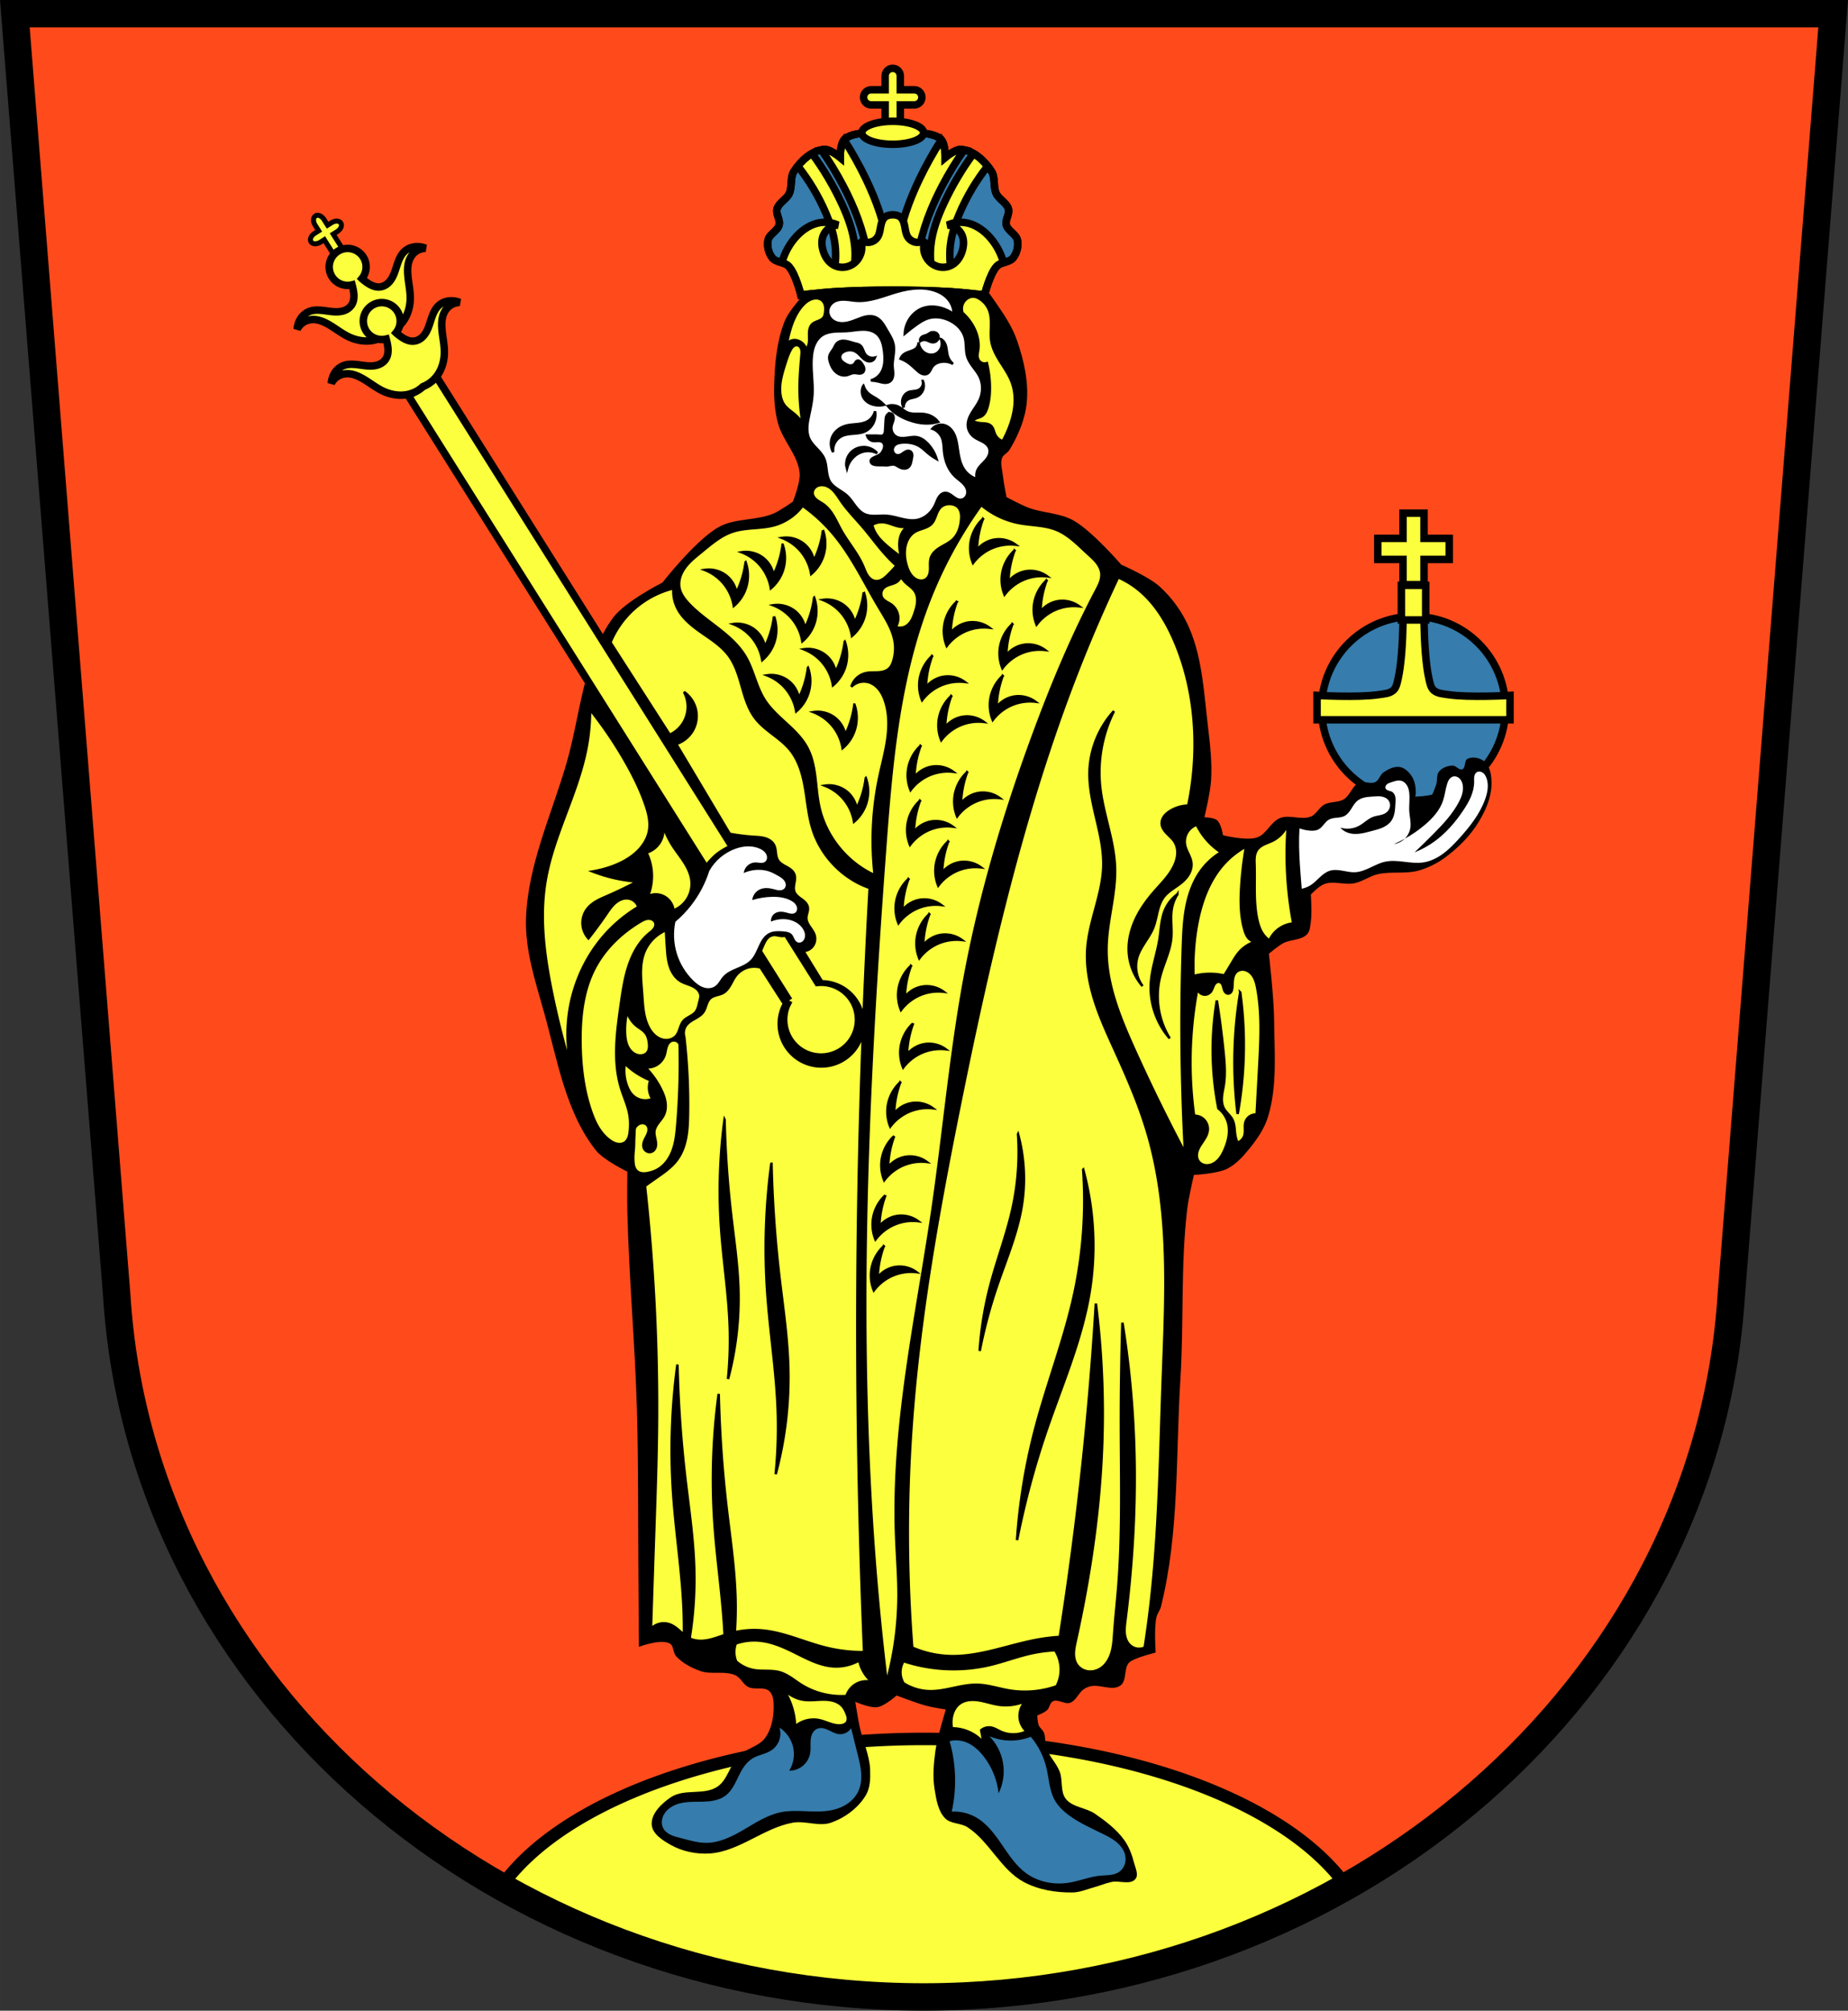 <?xml version="1.0" encoding="UTF-8" standalone="no"?><svg xmlns="http://www.w3.org/2000/svg" height="806.64" viewBox="0 0 741.511 806.645"><rect x="0" y="0" width="741.511" height="806.645" fill="#333333" stroke="none"/><g transform="translate(40.916-130.14)"><g stroke="#000"><path d="m-34.961 135.64l40.883 514.18c9.929 157.65 152.35 281.4 323.92 281.46 171.36-.192 313.86-124.02 323.92-281.46l40.883-514.18h-364.8z" fill="#ff4b1c" fill-rule="evenodd" stroke-width="8"/><path d="M329.84 827.76A179.697 88.055 0 0 0 160.221 887.035c49.49 28.06 107.65 44.23 169.62 44.25 61.902-.069 120.03-16.281 169.52-44.37A179.697 88.055 0 0 0 329.84 827.76" fill="#fcff3d" stroke-linecap="square" stroke-width="5"/><path d="m-34.961 135.64l40.883 514.18c9.929 157.65 152.35 281.4 323.92 281.46 171.36-.192 313.86-124.02 323.92-281.46l40.883-514.18h-364.8z" fill="none" fill-rule="evenodd" stroke-width="11"/><circle cx="526.26" cy="414.34" r="36.892" fill="#367cac" stroke-linecap="square" stroke-width="3"/></g><path d="m318.86 810.32c0 0-4.703 4.21-7.657 4.679-3.02.48-8.933-2.127-8.933-2.127 0 0 1.025 6.543 1.702 9.784 1.222 5.858 4.03 11.461 4.254 17.441.128 3.448.055 7.24-1.702 10.209-3.034 5.127-8.409 9.109-14.04 11.06-4.823 1.672-10.29-.904-15.314 0-11.613 2.089-21.41 11.493-33.18 12.336-5.354.384-11.06-.77-15.739-3.403-3.234-1.82-7.374-4.382-7.657-8.08-.342-4.471 3.942-8.549 7.657-11.06 5.301-3.583 13.419-.666 18.717-4.254 4.136-2.801 4.964-8.816 8.508-12.336 3.041-3.02 8.123-3.758 10.635-7.232 2.419-3.346 3.334-7.782 3.403-11.911.039-2.338-.009-5.192-1.702-6.806-2.093-1.996-5.929-.393-8.508-1.702-2.058-1.045-3.01-3.714-5.105-4.679-4.282-1.97-9.584-.158-14.04-1.702-3.607-1.251-7.199-3.146-9.784-5.955-1.288-1.4-.883-4.193-2.552-5.105-3.647-1.992-12.395 1.336-12.395 1.336 0 0-.108-19.601-.184-29.401-.17-21.982.025-43.971-.607-65.945-.76-26.394-3.19-52.725-3.828-79.12-.13-5.387 0-16.16 0-16.16 0 0-9.529-4.608-12.691-8.63-12.176-15.49-15.419-36.38-20.755-55.35-3.456-12.285-7.637-24.844-7.219-37.599.702-21.438 10.269-41.663 16.243-62.26 5.688-19.612 6.608-41.861 18.649-58.35 4.79-6.561 19.852-14.14 19.852-14.14 0 0 13.341-17.1 22.559-22.259 6.578-3.682 15-2.502 21.958-5.414 2.823-1.183 7.821-4.813 7.821-4.813 0 0 3.051-7.53 2.707-11.43-.643-7.292-6.868-13.07-8.723-20.15-1.226-4.681-1.62-9.601-1.504-14.438.207-8.619.899-17.489 3.91-25.567 1.117-2.998 3.08-5.652 5.113-8.121 4.463-5.421 8.939-11.551 15.34-14.438 12.976-5.851 28.603-6.91 42.522-3.931 4.8 1.027 9.05 4.101 12.824 7.239 3.721 3.094 6.576 7.146 9.325 11.129 3.263 4.729 6.544 9.609 8.422 15.04 2.753 7.961 4.729 16.582 3.91 24.966-.654 6.693-3.438 13.196-6.918 18.95-.771 1.275-2.501 1.907-3.01 3.309-.744 2.058.06 4.383.289 6.56.321 3.052 1.516 9.08 1.516 9.08 0 0 5.705 3.064 8.723 4.211 5.869 2.232 12.644 2.077 18.12 5.151 7.6 4.266 19.2 17.747 19.2 17.747 0 0 10.956 4.757 15.317 8.685 5.127 4.618 9.325 10.497 12.03 16.844 5.322 12.482 5.884 26.536 7.52 40.01.845 6.962 1.606 14.01 1.174 21.01-.309 5-2.678 14.788-2.678 14.788 0 0 3.789.058 5.113 1.203 1.628 1.408 2.369 6.01 2.369 6.01 0 0 9.262 2.318 13.573.911 3.857-1.259 5.547-6.341 9.325-7.821 3.832-1.501 8.522.954 12.332-.602 2.235-.913 3.289-3.666 5.414-4.813 2.376-1.282 5.516-.699 7.821-2.106 2.545-1.553 3.318-5.35 6.02-6.617 1.999-.939 4.636.674 6.617-.301 1.532-.753 1.888-2.963 3.309-3.91 1.926-1.285 4.343-2.536 6.617-2.106 2.031.385 3.722 2.155 4.813 3.91 1.194 1.921 1.528 4.356 1.504 6.617-.009.827-.602 2.406-.602 2.406 0 0 3.851.901 5.414 0 1.907-1.099 2.509-3.664 3.309-5.715.672-1.723.033-3.983 1.203-5.414 1.25-1.529 3.44-2.356 5.414-2.406 1.396-.036 2.608 2.01 3.91 1.504 1.463-.567.705-3.504 2.106-4.211 2.09-1.055 5.176-.36 6.918 1.203 2.412 2.163 2.781 6.1 2.696 9.339-.136 5.193-2.418 10.277-5.102 14.724-3.335 5.527-8.06 10.277-13.235 14.14-3.234 2.413-6.947 4.31-10.829 5.414-5.326 1.515-11.152.242-16.544 1.504-3.245.76-6.06 2.957-9.325 3.61-3.934.786-8.254-1.049-12.03.301-2.153.769-5.414 4.211-5.414 4.211 0 0 .514 7.256 0 10.829-.253 1.759-.294 3.812-1.504 5.113-2.333 2.509-6.613 1.976-9.625 3.61-2.08 1.128-5.715 4.211-5.715 4.211 0 0 2.03 17.619 2.106 26.47.111 12.983 1.35 26.452-2.427 38.874-1.443 4.748-4.367 9.01-7.5 12.862-2.552 3.135-5.39 6.325-9.02 8.107-4.03 1.978-13.241 2.421-13.241 2.421 0 0-2.161 9.169-2.707 13.836-2.636 22.524-1.289 45.35-2.707 67.979-1.913 30.532-.397 61.764-7.821 91.44-.371 1.482-1.482 2.718-1.805 4.211-.997 4.607-.301 14.14-.301 14.14 0 0-5.748 1.465-8.422 2.707-.858.398-1.81.77-2.406 1.504-2.02 2.487-.705 7.157-3.309 9.02-3.26 2.338-8.118-.581-12.03.301-.963.217-1.893.644-2.707 1.203-2.104 1.445-3.02 4.541-5.414 5.414-2.175.792-4.832-1.604-6.918-.602-1.303.626-1.337 2.636-2.406 3.61-1.095.996-3.91 2.106-3.91 2.106 0 0 .11 2.686.602 3.91.456 1.136 1.652 1.871 2.106 3.01.752 1.883.244 4.098.902 6.02 1.195 3.482 4.098 6.187 5.414 9.625 1.322 3.453.146 7.903 2.406 10.829 2.687 3.478 8.11 3.525 11.731 6.02 4.329 2.978 8.66 6.264 11.731 10.528 1.916 2.66 3.1 5.847 3.91 9.02.548 2.146 1.991 4.892.602 6.617-2.028 2.519-6.463.529-9.625 1.203-2.358.502-4.593 1.472-6.918 2.106-2.886.787-5.732 2.069-8.723 2.106-6.666.082-13.676-1.062-19.551-4.211-9.249-4.957-13.76-16.24-22.559-21.958-2.717-1.765-6.774-1.278-9.02-3.61-2.885-2.99-3.54-7.631-4.211-11.731-.81-4.948-.362-10.07.301-15.04.765-5.737 4.211-16.844 4.211-16.844 0 0-5.256-.818-7.821-1.504-4.058-1.086-11.911-4.117-11.911-4.117" fill-rule="evenodd"/><g transform="matrix(.846-.533.533.846-170.03-292.33)" fill="#fcff3d" stroke="#000"><path d="m-55.02 567.08c-1.168 0-2.107 1.353-2.107 3.035v2.721h-1.934c-1.682 0-3.035.939-3.035 2.107 0 1.168 1.353 2.109 3.035 2.109h1.934v7.473c0 1.682.939 3.035 2.107 3.035 1.168 0 2.109-1.353 2.109-3.035v-7.473h1.934c1.682 0 3.035-.941 3.035-2.109 0-1.168-1.353-2.107-3.035-2.107h-1.934v-2.721c0-1.682-.941-3.035-2.109-3.035z" stroke-linecap="square" stroke-width="2"/><g transform="translate(-1648.03 350.42)" stroke-width="3"><path d="m1593.008 233.46a7.408 7.408 0 0 0 -7.408 7.408 7.408 7.408 0 0 0 5.08 7.027c-.04.126-.076.255-.117.381-.353 1.082-.743 2.149-1.258 3.127-.514.978-1.159 1.868-1.947 2.508-1.081.877-2.401 1.249-3.693 1.195-1.293-.053-2.56-.514-3.73-1.195-1.463-.851-2.781-2.036-4.127-3.145-1.346-1.108-2.751-2.159-4.309-2.699-1.569-.544-3.262-.541-4.83.008-1.568.549-3.01 1.643-4.113 3.123 1.337-.771 2.836-1.104 4.307-.959 1.47.145 2.908.769 4.129 1.793 1.732 1.452 2.976 3.633 4.03 5.869 1.053 2.236 1.963 4.589 3.227 6.652 1.682 2.746 3.975 4.915 6.559 6.203 2.584 1.288 5.451 1.693 8.203 1.158 2.752.535 5.62.13 8.203-1.158 2.584-1.288 4.877-3.457 6.559-6.203 1.264-2.063 2.175-4.416 3.228-6.652 1.053-2.236 2.295-4.417 4.03-5.869 1.221-1.024 2.659-1.647 4.129-1.793 1.47-.145 2.97.188 4.307.959-1.106-1.48-2.545-2.574-4.113-3.123-1.568-.549-3.261-.552-4.83-.008-1.557.54-2.962 1.591-4.309 2.699-1.346 1.108-2.664 2.291-4.127 3.143-1.17.681-2.438 1.144-3.73 1.197-1.293.053-2.612-.32-3.693-1.197-.789-.64-1.433-1.528-1.947-2.506-.514-.978-.905-2.045-1.258-3.127-.042-.127-.077-.257-.117-.385a7.408 7.408 0 0 0 5.08 -7.023 7.408 7.408 0 0 0 -7.408 -7.408z" fill-rule="evenodd"/><path d="m134.38 281.77l-11.535 7.262 119.57 189.97c.356-.505.76-.983 1.166-1.449.98-1.125 1.966-2.254 3.088-3.238.975-.855 2.048-1.594 3.162-2.258 1.052-.627 2.144-1.185 3.266-1.676l-118.72-188.61m123.9 196.83c-.14.316-.3.626-.479.922-.766 1.266-1.807 2.337-2.693 3.521-.864 1.155-1.582 2.419-2.492 3.539-.91 1.12-2.063 2.115-3.457 2.486-.118.031-.24.039-.359.06l2.277 3.617c.053-.312.124-.621.234-.916.343-.919.928-1.732 1.6-2.447 1.342-1.431 3.039-2.505 4.305-4 .613-.726 1.114-1.539 1.688-2.297.387-.511.821-.997 1.316-1.4l-1.939-3.082zm10.402 16.529c-.306.155-.622.285-.943.404.006.004.012.006.018.001l1-.291-.078-.123zm-5.313 1.367c-.346.057-.692.107-1.035.176-2.043.411-4.054 1.124-6.137 1.088-.749-.013-1.503-.134-2.207-.385l3.299 5.242c.311-1.104 1.027-2.093 1.914-2.836 1.085-.91 2.403-1.495 3.734-1.979.004-.002.009-.002.014-.004.045-.457.183-.906.418-1.303zm11.137 7.887c-.157.108-.321.203-.5.271-.618.237-1.306.201-1.959.094-.653-.108-1.297-.284-1.957-.32-1.286-.071-2.584.415-3.539 1.279-.878.795-1.453 1.866-1.957 2.938-.475 1.01-.901 2.04-1.279 3.088-.161-.09-.313-.195-.471-.291l12.773 20.293a15 15 0 0 0 .191 15.67 15 15 0 0 0 20.686 4.705 15 15 0 0 0 4.703 -20.686 15 15 0 0 0 -14.035 -6.936l-12.656-20.11z" transform="matrix(.846.533-.533.846 1636.2-12.449)" stroke-linecap="square"/><path d="m1593.008 259.145a7.408 7.408 0 0 0 -7.408 7.408 7.408 7.408 0 0 0 5.08 7.027c-.04.126-.076.255-.117.381-.353 1.082-.743 2.149-1.258 3.127-.514.978-1.159 1.868-1.947 2.508-1.081.877-2.401 1.249-3.693 1.195-1.293-.053-2.56-.514-3.73-1.195-1.463-.851-2.781-2.036-4.127-3.145-1.346-1.108-2.751-2.159-4.309-2.699-1.569-.544-3.262-.541-4.83.008-1.568.549-3.01 1.643-4.113 3.123 1.337-.771 2.836-1.104 4.307-.959 1.47.145 2.908.769 4.129 1.793 1.732 1.452 2.976 3.633 4.03 5.869 1.053 2.236 1.963 4.589 3.227 6.652 1.682 2.746 3.975 4.915 6.559 6.203 2.584 1.288 5.451 1.693 8.203 1.158 2.752.535 5.62.13 8.203-1.158 2.584-1.288 4.877-3.457 6.559-6.203 1.264-2.063 2.175-4.416 3.228-6.652 1.053-2.236 2.295-4.417 4.03-5.869 1.221-1.024 2.659-1.647 4.129-1.793 1.47-.145 2.97.188 4.307.959-1.106-1.48-2.545-2.574-4.113-3.123-1.568-.549-3.261-.552-4.83-.008-1.557.54-2.962 1.591-4.309 2.699-1.346 1.108-2.664 2.291-4.127 3.143-1.17.681-2.438 1.144-3.73 1.197-1.293.053-2.612-.32-3.693-1.197-.789-.64-1.433-1.528-1.947-2.506-.514-.978-.905-2.045-1.258-3.127-.042-.127-.077-.257-.117-.385a7.408 7.408 0 0 0 5.08 -7.023 7.408 7.408 0 0 0 -7.408 -7.408z" fill-rule="evenodd"/></g></g><g fill-rule="evenodd"><g><path d="m271.87 823.24c.497 1.645.451 3.45-.127 5.068-.578 1.619-1.686 3.042-3.113 4-1.141.766-2.453 1.23-3.756 1.668-1.303.438-2.625.864-3.803 1.572-1.315.79-2.41 1.909-3.314 3.148-.904 1.239-1.624 2.601-2.299 3.979-.692 1.412-1.343 2.848-2.15 4.197-.808 1.349-1.785 2.62-3.03 3.576-1.98 1.517-4.508 2.147-6.992 2.369-2.484.222-4.987.073-7.477.223-1.939.116-3.888.418-5.684 1.158-1.796.74-3.438 1.944-4.467 3.592-.541.866-.905 1.851-1 2.867-.095 1.017.085 2.066.568 2.965.646 1.2 1.788 2.07 3.02 2.648 1.234.579 2.57.897 3.889 1.238 3.414.884 6.841 1.958 10.367 1.943 5.461-.023 10.546-2.643 15.248-5.42 4.702-2.777 9.41-5.832 14.768-6.889 5.875-1.159 11.97.205 17.924-.432 2.615-.28 5.214-.958 7.514-2.234 2.3-1.276 4.291-3.177 5.443-5.541 1.128-2.315 1.413-4.968 1.229-7.537-.185-2.569-.816-5.082-1.443-7.58-.867-3.454-1.732-6.909-2.592-10.365-.514.82-1.265 1.49-2.139 1.908-.873.418-1.867.581-2.828.467-1.512-.18-2.853-1.01-4.234-1.648-.691-.32-1.409-.598-2.16-.721-.751-.123-1.542-.083-2.244.211-.823.345-1.479 1.023-1.902 1.809-.424.786-.629 1.674-.717 2.563-.176 1.776.099 3.584-.188 5.346-.321 1.976-1.366 3.826-2.895 5.119-1.528 1.293-3.526 2.02-5.527 2.01 1.769-2.865 2.327-6.452 1.512-9.719-.768-3.076-2.738-5.833-5.398-7.557m84.22 3.455c2.77 2.821 4.675 6.479 5.398 10.365.785 4.215.17 8.68-1.727 12.525-.569-5.401-2.691-10.63-6.05-14.9-2.176-2.769-5-5.212-8.422-6.05-1.694-.414-3.489-.414-5.184 0 1.24 4.358 1.967 8.862 2.16 13.389.213 4.995-.225 10.02-1.297 14.9 3.286-.188 6.62.57 9.502 2.16 4.498 2.482 7.669 6.775 10.566 11.02 2.898 4.242 5.769 8.67 9.949 11.656 4.857 3.469 11.171 4.636 17.06 3.672 4.227-.692 8.26-2.412 12.525-2.807 1.296-.12 2.601-.117 3.893-.277 1.291-.161 2.593-.499 3.666-1.234 1.069-.733 1.865-1.842 2.27-3.074.404-1.232.423-2.581.105-3.838-.502-1.99-1.814-3.703-3.389-5.02-1.575-1.316-3.411-2.275-5.25-3.186-4.712-2.334-9.583-4.444-13.82-7.559-2.317-1.703-4.455-3.736-5.83-6.262-2.104-3.866-2.226-8.46-3.24-12.742-1.085-4.583-3.246-8.908-6.262-12.525-2.54.989-5.264 1.505-7.99 1.512-2.956.008-5.913-.583-8.639-1.727" fill="#367cac"/><path d="m552.77 439.68c-.451-.023-.914.099-1.275.369-.259.194-.461.458-.604.748-.143.29-.227.606-.273.926-.092.64-.034 1.291-.025 1.938.026 2.095-.49 4.17-1.297 6.104-.807 1.933-1.899 3.736-3.064 5.477-3.174 4.742-6.956 9.139-11.58 12.482-2.461 1.779-5.147 3.248-7.973 4.361 2.596-2.466 5.155-4.973 7.672-7.52 3.801-3.846 7.559-7.847 10.08-12.633.585-1.112 1.102-2.269 1.404-3.488.302-1.219.384-2.507.1-3.73-.209-.901-.632-1.777-1.33-2.383-.349-.303-.763-.534-1.211-.65-.448-.116-.928-.116-1.369.023-.602.19-1.105.628-1.467 1.145-.362.517-.596 1.114-.789 1.715-.712 2.212-.917 4.564-1.654 6.768-1.311 3.92-4.215 7.107-7.371 9.775-2.486 2.101-5.18 3.951-8.03 5.531-1.168 1.136-2.694 1.899-4.307 2.139 1.47-.641 2.905-1.36 4.307-2.139.046-.045.096-.085.141-.131 1.184-1.211 1.959-2.817 2.17-4.498.257-2.05-.301-4.105-.451-6.166-.179-2.452.221-4.921 0-7.369-.098-1.08-.324-2.169-.855-3.115-.266-.473-.606-.907-1.021-1.256-.415-.349-.905-.613-1.432-.742-.649-.16-1.334-.114-1.988.025-.654.14-1.285.371-1.922.576-.62.2-1.267.388-1.762.813-.247.212-.449.483-.549.793-.1.31-.092.661.055.951.104.205.273.373.465.5.192.127.407.216.627.285.439.139.903.211 1.314.418.388.195.712.505.951.867.239.362.394.775.486 1.199.185.848.119 1.729.066 2.596-.075 1.225-.122 2.454-.338 3.662-.216 1.208-.61 2.403-1.316 3.406-.865 1.227-2.156 2.102-3.529 2.709-1.373.607-2.839.968-4.291 1.352-1.739.459-3.479.955-5.27 1.125-1.79.17-3.657-.005-5.258-.824-.799-.41-1.518-.975-2.105-1.654 2.472.762 5.247.484 7.52-.752.993-.54 1.883-1.249 2.793-1.918.91-.669 1.858-1.309 2.922-1.691.818-.294 1.682-.428 2.531-.609.85-.182 1.705-.419 2.432-.895.794-.519 1.407-1.323 1.646-2.24.24-.917.091-1.94-.443-2.723-.315-.461-.753-.834-1.242-1.104-.49-.269-1.03-.437-1.58-.533-1.101-.192-2.229-.095-3.344-.018-1.103.077-2.213.133-3.297.354-1.084.221-2.151.616-3.02 1.301-1.072.845-1.766 2.065-2.492 3.221-.726 1.156-1.557 2.322-2.771 2.945-.97.498-2.089.597-3.174.705-1.085.108-2.204.245-3.143.799-.783.462-1.378 1.179-1.955 1.881-.578.702-1.171 1.418-1.955 1.879-1.112.654-2.474.715-3.76.602-1.385-.122-2.756-.426-4.063-.902-.076 1.252-.127 2.506-.15 3.76-.095 4.968.225 9.934.604 14.889.142 1.856.292 3.712.451 5.566 1.397-.281 2.736-.849 3.91-1.656 1.279-.878 2.344-2.023 3.484-3.074 1.14-1.052 2.401-2.037 3.885-2.49 1.622-.495 3.369-.313 5.04-.019 1.67.293 3.343.694 5.04.621 2.134-.092 4.16-.927 6.094-1.836 1.933-.909 3.852-1.913 5.938-2.375 2.483-.55 5.065-.303 7.59-.004 2.525.3 5.081.65 7.6.305 2.912-.4 5.641-1.722 8.02-3.449 2.379-1.727 4.439-3.853 6.42-6.03 4.29-4.706 8.347-9.808 10.527-15.791.501-1.373.9-2.792 1.049-4.246.149-1.454.042-2.949-.447-4.326-.302-.851-.773-1.682-1.521-2.188-.374-.253-.813-.416-1.264-.439m-293.65 29.996c-1.633.033-3.252.376-4.795.912-4.472 1.553-8.334 4.795-10.635 8.932-1.61 5.076-4.147 9.858-7.445 14.04-1.836 2.326-3.905 4.468-6.168 6.381-.88 4.203-.678 8.628.58 12.734 1.258 4.106 3.569 7.883 6.652 10.873 1.141 1.106 2.416 2.125 3.912 2.66.748.268 1.546.409 2.34.369.794-.04 1.584-.265 2.256-.689.749-.473 1.325-1.172 1.838-1.895.513-.723.977-1.484 1.564-2.146 1.436-1.619 3.49-2.525 5.486-3.359 1.996-.835 4.062-1.687 5.574-3.234 1.557-1.594 2.357-3.752 3.291-5.775.467-1.012.981-2.01 1.65-2.9.669-.891 1.503-1.677 2.502-2.172.842-.417 1.778-.616 2.715-.688.937-.072 1.88-.018 2.816.051.655.048 1.312.104 1.943.285.631.181 1.24.496 1.672.99.417.476.643 1.083.92 1.652.138.285.293.564.488.813.196.249.435.467.719.607.343.17.742.218 1.119.152.377-.065.732-.241 1.023-.49.582-.498.892-1.265.953-2.029.1-1.26-.426-2.507-1.201-3.506-.872-1.125-2.06-1.991-3.369-2.549-1.309-.558-2.737-.814-4.16-.822-1.676-.001-3.354.321-4.9.967-.07-.641.045-1.301.324-1.883.279-.581.723-1.082 1.268-1.428.71-.452 1.569-.632 2.41-.627.841.005 1.672.187 2.482.414.533.149 1.064.319 1.615.367.551.048 1.134-.038 1.584-.359.446-.319.72-.849.777-1.395.058-.546-.087-1.101-.352-1.582-.466-.848-1.276-1.454-2.127-1.914-2.354-1.272-5.117-1.58-7.791-1.498-2.62.081-5.231.514-7.736 1.285.1-.954.464-1.879 1.041-2.645.577-.766 1.367-1.371 2.256-1.73.836-.338 1.749-.458 2.65-.43.902.028 1.794.2 2.666.43.748.197 1.494.439 2.268.465.387.013.779-.03 1.145-.156.365-.127.704-.339.953-.635.348-.412.506-.969.475-1.508-.031-.539-.241-1.059-.547-1.504-.612-.889-1.573-1.463-2.51-1.998-1.188-.679-2.393-1.344-3.689-1.779-1.199-.402-2.464-.6-3.729-.633-2.186-.057-4.385.382-6.381 1.275.134-1.179.724-2.3 1.619-3.078.895-.778 2.088-1.207 3.273-1.176.617.016 1.225.152 1.842.188.308.018.621.001.924-.049.303-.059.598-.172.85-.352.414-.296.69-.766.789-1.266.099-.499.032-1.025-.15-1.5-.23-.601-.638-1.125-1.125-1.547-.487-.421-1.052-.743-1.641-1-1.493-.663-3.142-.945-4.775-.912" fill="#fff"/></g><path d="m522.01 366.37c0 0 .754 24.544-2 36.37-.355 1.526-.674 3.283-1.844 4.326-1.534 1.369-3.879 1.45-5.912 1.758-8.141 1.235-24.701.297-24.701.297v9.785h38.711 38.709v-9.785c0 0-16.56.938-24.701-.297-2.033-.308-4.378-.389-5.912-1.758-1.169-1.043-1.488-2.8-1.844-4.326-2.754-11.825-2-36.37-2-36.37h-4.252-4.254z" fill="#fcff3d" stroke="#000" stroke-width="3"/></g><g stroke="#000"><g stroke-width="3"><g fill="#fcff3d" stroke-linecap="square"><path d="m521.38 364.95h9.762v13.906h-9.762z"/><path d="m522.05 336.02v10.115h-10.113v8.428h10.113v10.113h8.428v-10.113h10.113v-8.428h-10.113v-10.115h-8.428z"/><path d="m317.29 157.55c-1.682 0-3.037 1.353-3.037 3.035v5.572h-5.629c-1.682 0-3.035 1.353-3.035 3.035 0 1.682 1.353 3.037 3.035 3.037h5.629v5.686c0 1.682 1.355 3.035 3.037 3.035 1.682 0 3.035-1.353 3.035-3.035v-5.686h5.629c1.682 0 3.035-1.355 3.035-3.037 0-1.682-1.353-3.035-3.035-3.035h-5.629v-5.572c0-1.682-1.353-3.035-3.035-3.035z"/></g><g fill-rule="evenodd"><path d="m307.95 183.44c-3.751.048-7.687.6-9.826 2.416-1.956 1.66-1.916 7.455-1.916 7.455 0 0-4.02-3.386-6.391-3.195-4.969.398-9.411 4.561-12.139 8.732-1.669 2.552-.615 6.186-1.916 8.943-1.121 2.376-4.2 3.645-4.898 6.178-.571 2.071 1.377 4.305.852 6.389-.622 2.465-3.982 3.682-4.473 6.176-.466 2.365.216 5.132 1.705 7.03 1.53 1.947 4.916 1.594 6.602 3.408 2.836 3.053 4.898 11.5 4.898 11.5 0 0 8.79-1 13.203-1.277 7.868-.486 15.758-.639 23.641-.639 7.882 0 15.771.152 23.639.639 4.414.273 13.205 1.277 13.205 1.277 0 0 2.063-8.447 4.898-11.5 1.685-1.815 5.071-1.461 6.602-3.408 1.489-1.895 2.169-4.662 1.703-7.03-.491-2.494-3.851-3.711-4.473-6.176-.526-2.083 1.423-4.317.852-6.389-.698-2.533-3.777-3.801-4.898-6.178-1.301-2.758-.247-6.391-1.916-8.943-2.728-4.172-7.17-8.334-12.139-8.732-2.373-.19-6.389 3.195-6.389 3.195 0 0 .038-5.795-1.918-7.455-4.89-4.151-19.17-1.703-19.17-1.703 0 0-4.519-.774-9.342-.713z" fill="#367cac"/><g fill="#fcff3d"><path d="m284.91 191.73c-2.173 1.243-4.11 3.07-5.701 5.05 4.585 5.789 8.401 12.188 11.299 18.98 1.511 3.541 2.779 7.209 3.414 11.01.736 4.396.606 8.935-.379 13.281l7.717.252c.906-3.799 1.162-7.752.758-11.637-.611-5.864-2.703-11.477-5.186-16.824-3.286-7.08-7.289-13.826-11.922-20.11zm64.775 0c-4.633 6.281-8.634 13.03-11.92 20.11-2.482 5.348-4.575 10.96-5.186 16.824-.404 3.885-.146 7.837.76 11.637l7.715-.252c-.985-4.347-1.114-8.885-.379-13.281.635-3.797 1.903-7.465 3.414-11.01 2.898-6.793 6.712-13.192 11.297-18.98-1.591-1.978-3.529-3.806-5.701-5.05z"/><path d="m297.77 186.23c-1.594 2.02-1.561 7.08-1.561 7.08 0 0-4.02-3.386-6.391-3.195-.39.031-.775.092-1.158.168 3.225 4.638 6.176 9.467 8.795 14.473 2.207 4.217 4.193 8.554 5.82 13.03 1.793 4.927 3.148 10.01 4.047 15.18l8.475-2.023c-.819-5.323-2.09-10.577-3.795-15.686-1.515-4.541-3.371-8.964-5.439-13.281-2.599-5.424-5.541-10.683-8.793-15.742zm39.04 0c-3.252 5.06-6.194 10.318-8.793 15.742-2.068 4.317-3.924 8.74-5.439 13.281-1.704 5.109-2.976 10.363-3.795 15.686l8.475 2.023c.899-5.166 2.256-10.252 4.049-15.18 1.627-4.473 3.612-8.81 5.818-13.03 2.619-5.01 5.57-9.834 8.795-14.473-.383-.076-.768-.137-1.158-.168-2.373-.19-6.389 3.195-6.389 3.195 0 0 .032-5.064-1.563-7.08z"/><path d="m314.9 216.77c-.72.302-1.265.973-1.641 1.672-.375.699-.586 1.475-.74 2.254-.154.778-.257 1.568-.432 2.342-.175.774-.426 1.54-.855 2.207-.734 1.14-1.99 1.931-3.336 2.1-1.346.168-2.756-.288-3.748-1.213.658 1.447.87 3.093.602 4.66-.269 1.567-1.017 3.048-2.119 4.193-1.131 1.175-2.634 1.994-4.24 2.275-1.606.282-3.307.019-4.74-.758-1.088-.59-2.01-1.462-2.727-2.473-.715-1.01-1.225-2.158-1.574-3.346-.595-2.023-.714-4.262.125-6.197.495-1.141 1.313-2.141 2.334-2.852 1.021-.71 2.242-1.13 3.484-1.197-2.16-.988-4.603-1.343-6.955-1.012-3.598.507-6.836 2.576-9.361 5.188-2.932 3.03-5.01 6.831-6.182 10.889 1.041.328 2.048.705 2.754 1.465 2.836 3.053 4.898 11.5 4.898 11.5 0 0 8.79-1 13.203-1.277 7.868-.486 15.758-.639 23.641-.639 7.882 0 15.771.152 23.639.639 4.414.273 13.205 1.277 13.205 1.277 0 0 2.063-8.447 4.898-11.5.706-.76 1.711-1.137 2.752-1.465-1.175-4.058-3.247-7.856-6.18-10.889-2.526-2.612-5.763-4.681-9.361-5.188-2.352-.331-4.797.024-6.957 1.012 1.242.067 2.465.487 3.486 1.197 1.021.71 1.839 1.71 2.334 2.852.839 1.935.72 4.174.125 6.197-.349 1.188-.86 2.335-1.574 3.346-.715 1.01-1.638 1.883-2.727 2.473-1.434.777-3.134 1.039-4.74.758-1.606-.282-3.11-1.1-4.24-2.275-1.102-1.146-1.851-2.626-2.119-4.193-.269-1.567-.056-3.213.602-4.66-.992.924-2.402 1.381-3.748 1.213-1.346-.168-2.602-.959-3.336-2.1-.43-.667-.681-1.433-.855-2.207-.175-.774-.277-1.563-.432-2.342-.154-.778-.365-1.555-.74-2.254-.375-.699-.921-1.37-1.641-1.672-1.47-.617-3.312-.617-4.781 0z"/></g><path d="m307.95 183.44c-3.751.048-7.687.6-9.826 2.416-1.956 1.66-1.916 7.455-1.916 7.455 0 0-4.02-3.386-6.391-3.195-4.969.398-9.411 4.561-12.139 8.732-1.669 2.552-.615 6.186-1.916 8.943-1.121 2.376-4.2 3.645-4.898 6.178-.571 2.071 1.377 4.305.852 6.389-.622 2.465-3.982 3.682-4.473 6.176-.466 2.365.216 5.132 1.705 7.03 1.53 1.947 4.916 1.594 6.602 3.408 2.836 3.053 4.898 11.5 4.898 11.5 0 0 8.79-1 13.203-1.277 7.868-.486 15.758-.639 23.641-.639 7.882 0 15.771.152 23.639.639 4.414.273 13.205 1.277 13.205 1.277 0 0 2.063-8.447 4.898-11.5 1.685-1.815 5.071-1.461 6.602-3.408 1.489-1.895 2.169-4.662 1.703-7.03-.491-2.494-3.851-3.711-4.473-6.176-.526-2.083 1.423-4.317.852-6.389-.698-2.533-3.777-3.801-4.898-6.178-1.301-2.758-.247-6.391-1.916-8.943-2.728-4.172-7.17-8.334-12.139-8.732-2.373-.19-6.389 3.195-6.389 3.195 0 0 .038-5.795-1.918-7.455-4.89-4.151-19.17-1.703-19.17-1.703 0 0-4.519-.774-9.342-.713z" fill="none"/></g><ellipse cx="317.29" cy="183.41" rx="12.396" ry="4.608" fill="#fcff3d" stroke-linecap="square"/></g><g fill-rule="evenodd"><path d="m349.15 249.16c-.798.083-1.572.414-2.211.906-.82.632-1.434 1.527-1.729 2.52-.295.992-.27 2.076.072 3.053 1.248 1.118 2.364 2.386 3.314 3.766 2.205 3.2 3.52 7.139 3.01 10.992-.087.657-.226 1.308-.273 1.969-.047.661.003 1.343.273 1.947.282.63.806 1.148 1.439 1.424.633.275 1.37.305 2.023.082.808 3.298 1.214 6.694 1.205 10.09-.007 2.644-.27 5.306-1.055 7.83-.198.638-.432 1.27-.768 1.848-.336.578-.779 1.102-1.34 1.465-.776.503-1.72.668-2.561 1.055-.495.228-.955.535-1.355.904 1.045.48 2.169.786 3.313.902.736.075 1.481.074 2.211.189.73.116 1.464.363 2.01.865.474.439.767 1.038.99 1.645.224.606.389 1.235.666 1.818.594 1.253 1.703 2.252 3.01 2.711 1.043-1.889 1.95-3.853 2.711-5.873 1.049-2.787 1.823-5.693 2.076-8.66.253-2.967-.025-6-1.021-8.809-1.273-3.587-3.649-6.653-5.572-9.938-1.236-2.111-2.306-4.365-2.711-6.777-.357-2.125-.188-4.297-.146-6.451.041-2.154-.059-4.369-.908-6.35-.74-1.726-2.035-3.198-3.613-4.217-.687-.444-1.447-.809-2.26-.902-.267-.031-.535-.031-.801-.004zm-62.789.645c-.29.013-.58.051-.863.111-1.872.4-3.432 1.7-4.668 3.162-2.499 2.956-3.957 6.655-4.969 10.391-.463 1.708-.838 3.44-1.131 5.186.057-.143.121-.283.197-.416.32-.559.808-1.019 1.385-1.305.56-.278 1.196-.391 1.82-.354.624.037 1.237.221 1.795.504 1.31.664 2.318 1.897 2.709 3.313.552-.863.915-1.846 1.055-2.861.175-1.274.002-2.568.049-3.854.024-.643.103-1.29.305-1.9.202-.611.531-1.187 1-1.625.652-.605 1.52-.902 2.346-1.232.413-.165.824-.343 1.201-.578.377-.235.721-.532.971-.9.387-.571.519-1.273.604-1.957.11-.892.155-1.805-.029-2.686-.184-.88-.617-1.73-1.326-2.283-.457-.356-1.014-.577-1.586-.668-.286-.046-.576-.059-.865-.047zm-11.631 18.85c-.18.456-.26.952-.225 1.441.067-.482.144-.962.225-1.441zm4.143-.065c-.284-.029-.574.019-.84.123-.266.104-.508.265-.721.455-.426.381-.729.876-1 1.379-.997 1.849-1.631 3.868-2.258 5.873-1.238 3.961-2.48 8.104-1.809 12.199.228 1.392.687 2.765 1.506 3.914 1.18 1.655 2.999 2.715 4.518 4.066 1.123.999 2.092 2.171 2.861 3.463-.869-5.069-1.272-10.217-1.203-15.359.054-4.02.395-8.04.752-12.05.074-.824.145-1.674-.1-2.465-.122-.395-.324-.768-.617-1.061-.293-.292-.678-.499-1.09-.541zm10.264 56.13c-.995-.06-2.028.203-2.803.83-.387.314-.706.713-.91 1.168-.205.455-.294.963-.24 1.459.056.51.262.998.551 1.422.289.424.661.788 1.064 1.105.807.635 1.739 1.089 2.584 1.672 1.748 1.205 3.077 2.931 4.166 4.754 1.089 1.823 1.964 3.764 2.996 5.619 2.77 4.979 6.662 9.329 8.893 14.572.53 1.246.969 2.546 1.717 3.674.374.564.825 1.081 1.369 1.484.544.403 1.182.688 1.854.77.947.115 1.909-.181 2.732-.662.824-.481 1.527-1.138 2.207-1.807 1.205-1.185 2.36-2.422 3.459-3.705-1.465-1.332-2.867-2.734-4.199-4.199-3.226-3.55-6.03-7.461-9.139-11.12-2.993-3.519-6.278-6.81-8.893-10.619-.961-1.4-1.834-2.876-3.01-4.105-.586-.615-1.247-1.165-1.988-1.578-.742-.414-1.567-.687-2.414-.738zm51.06 7.615c-.565-.015-1.132.046-1.676.197-.725.202-1.407.566-1.959 1.078-.939.873-1.442 2.107-1.898 3.305-.457 1.198-.918 2.441-1.807 3.365-.862.896-2.043 1.406-3.217 1.816-1.174.411-2.387.752-3.451 1.395-1.143.691-2.07 1.713-2.725 2.877-.655 1.164-1.045 2.468-1.229 3.791-.332 2.398.008 4.856.742 7.162.303.954.675 1.89 1.193 2.746.519.856 1.19 1.631 2.02 2.193.653.444 1.408.753 2.195.82.787.068 1.606-.115 2.25-.572.623-.442 1.056-1.116 1.307-1.838.251-.722.33-1.492.348-2.256.035-1.528-.163-3.102.322-4.551.312-.932.896-1.759 1.598-2.447.702-.689 1.52-1.247 2.363-1.752 1.687-1.01 3.52-1.84 4.93-3.211 1.013-.985 1.766-2.219 2.279-3.535.513-1.316.792-2.715.932-4.121.096-.973.126-1.964-.078-2.92-.204-.956-.659-1.881-1.404-2.514-.686-.582-1.575-.884-2.469-.988-.187-.022-.376-.036-.564-.041zm12.619.406c-8.326 11.545-15.222 24.12-20.48 37.35-12.563 31.604-15.545 66.08-18.07 99.99-7.456 100.14-12.07 200.88-3.01 300.88 1.029 11.362 2.233 22.708 3.613 34.03 3.063-11.16 4.662-22.722 4.738-34.29.054-8.183-.65-16.348-.953-24.525-1.647-44.37 8.414-88.21 14.789-132.15 4.438-30.59 7.107-61.45 12.75-91.84 6.141-33.07 15.778-65.42 27.408-96.98 7.312-19.843 15.431-39.43 25.299-58.13.572-1.084 1.152-2.169 1.566-3.322.415-1.153.66-2.384.541-3.604-.158-1.619-.949-3.122-1.965-4.393-1.016-1.271-2.254-2.343-3.455-3.439-3.939-3.596-7.706-7.637-12.65-9.637-4.741-1.918-10.04-1.738-15.06-2.711-5.527-1.071-10.768-3.586-15.06-7.229zm-71.68.301c-2.802 3.785-6.901 6.589-11.443 7.83-5.415 1.479-11.283.778-16.611 2.545-4.779 1.584-8.684 5-12.582 8.186-2.307 1.886-4.688 3.747-6.461 6.143-.886 1.198-1.612 2.526-2.041 3.953-.429 1.427-.551 2.956-.254 4.416.477 2.341 1.982 4.337 3.613 6.082 3.583 3.834 7.924 6.859 12.06 10.09 4.137 3.229 8.17 6.772 10.83 11.295 3.174 5.396 4.204 11.864 7.529 17.17 2.295 3.66 5.569 6.581 8.75 9.504 3.181 2.923 6.369 5.968 8.418 9.771 1.906 3.539 2.726 7.558 3.238 11.545.513 3.987.743 8.02 1.58 11.947 2.559 12.03 11.09 22.631 22.287 27.709-1.494-13.207-.84-26.653 1.93-39.652 1.075-5.04 2.467-10.03 3.166-15.14.699-5.11.677-10.424-1.023-15.293-.558-1.599-1.303-3.15-2.373-4.463-1.07-1.313-2.482-2.38-4.107-2.855-1.203-.352-2.502-.371-3.715-.055-1.213.316-2.335.969-3.213 1.863.385-1.322 1.127-2.539 2.127-3.486 1-.947 2.255-1.622 3.596-1.936 1.573-.368 3.214-.241 4.828-.316.807-.038 1.615-.127 2.391-.354.776-.226 1.52-.592 2.117-1.137.942-.858 1.453-2.09 1.807-3.314.619-2.144.84-4.406.604-6.625-.563-5.276-3.599-9.906-6.326-14.457-5.893-9.836-10.76-20.381-18.07-29.21-3.679-4.446-7.945-8.406-12.65-11.746zm72.36 5.279c-.702 1.875-1.258 3.804-1.66 5.766-.453 2.21-.713 4.46-.773 6.715 1.628-2.099 4.03-3.587 6.631-4.113 3.059-.618 6.365.116 8.875 1.971-2.674-.303-5.413-.018-7.969.826-3.593 1.186-6.807 3.492-9.08 6.516-.95-2.358-1.326-4.946-1.084-7.477.369-3.865 2.209-7.571 5.063-10.203zm-40.2 1.301c-1.484-.094-2.995.283-4.26 1.064.278 1.116.71 2.195 1.279 3.195 1.262 2.218 3.162 3.998 5.111 5.645 1.682 1.421 3.422 2.77 5.217 4.045-.332-1.218-.546-2.468-.639-3.727-.147-1.999.03-4.079.959-5.855.553-1.058 1.363-1.979 2.342-2.662-1.012.22-2.063.255-3.088.105-2.366-.345-4.536-1.659-6.922-1.811zm-23.992 3.277c1.298 3.659 1.197 7.795-.277 11.387-.966 2.352-2.503 4.468-4.443 6.111-.604-3.735-2.374-7.274-5-9.998-1.868-1.938-4.159-3.467-6.666-4.445 3.085-.472 6.353.42 8.771 2.393 2.058 1.679 3.489 4.113 3.951 6.729.997-2.023 1.815-4.133 2.443-6.299.558-1.923.968-3.891 1.221-5.877zm-16.188 5.754c1.298 3.659 1.195 7.795-.279 11.387-.966 2.352-2.503 4.466-4.443 6.109-.604-3.735-2.372-7.274-4.998-9.998-1.868-1.938-4.159-3.465-6.666-4.443 3.085-.472 6.353.42 8.771 2.393 2.058 1.679 3.487 4.111 3.949 6.727.997-2.023 1.817-4.133 2.445-6.299.558-1.923.968-3.889 1.221-5.875zm93.03 2.363c-.702 1.875-1.258 3.804-1.66 5.766-.453 2.21-.713 4.458-.773 6.713 1.628-2.099 4.03-3.585 6.631-4.111 3.059-.618 6.365.116 8.875 1.971-2.674-.303-5.413-.02-7.969.824-3.593 1.186-6.807 3.494-9.08 6.518-.95-2.358-1.326-4.946-1.084-7.477.369-3.865 2.209-7.571 5.063-10.203zm-107.89 4.713c1.298 3.659 1.195 7.795-.279 11.387-.966 2.352-2.503 4.468-4.443 6.111-.604-3.735-2.372-7.274-4.998-9.998-1.868-1.938-4.159-3.467-6.666-4.445 3.085-.472 6.353.42 8.771 2.393 2.058 1.679 3.487 4.113 3.949 6.729.997-2.023 1.817-4.133 2.445-6.299.558-1.923.968-3.891 1.221-5.877zm62.03 2.611c-.078.915.049 1.843.344 2.713.197-.909.077-1.884-.344-2.713zm.344 2.713c-.005.022-.004.046 0 .068-.218.928-.774 1.772-1.539 2.34-.781.579-1.736.859-2.664 1.148-.928.29-1.878.614-2.605 1.26-.558.495-.96 1.172-1.104 1.904-.144.732-.026 1.517.35 2.162.383.658 1 1.144 1.652 1.543.648.399 1.341.729 1.963 1.168 1.384.977 2.373 2.497 2.705 4.158.332 1.661.003 3.443-.898 4.877 1.205.467 2.602.411 3.766-.15 1.071-.517 1.915-1.425 2.529-2.443.614-1.018 1.016-2.149 1.385-3.279.451-1.383.862-2.796.951-4.248.089-1.452-.164-2.962-.951-4.186-.549-.854-1.329-1.53-2.117-2.17-.788-.64-1.603-1.262-2.25-2.045-.514-.623-.903-1.343-1.162-2.107zm87.12.717c-5.166 10.923-9.997 22.01-14.482 33.22-13.164 32.922-23.34 66.977-31.945 101.37-6.355 25.399-11.86 51-17.04 76.67-8.777 43.512-16.627 87.33-19.594 131.62-1.928 28.782-1.786 57.703.426 86.46 4.695 2.061 9.784 3.225 14.908 3.408 12.45.446 24.34-4.779 36.631-6.814 2.538-.42 5.098-.705 7.666-.852 3.74-23.766 6.865-47.631 9.371-71.56 2.167-20.687 3.871-41.42 5.111-62.19 2.324 18.493 3.178 37.17 2.555 55.799-.897 26.809-4.853 53.46-10.648 79.65-.348 1.571-.702 3.153-.736 4.762-.034 1.609.274 3.268 1.162 4.609.968 1.462 2.591 2.45 4.322 2.732 1.731.282 3.548-.122 5.05-1.029 2.312-1.397 3.799-3.88 4.572-6.469.773-2.588.915-5.315 1.104-8.01.417-5.973 1.082-11.925 1.566-17.893 1.744-21.477 1.148-43.07 1.102-64.61-.03-13.959.171-27.918.602-41.871 2.536 15.821 4.096 31.798 4.672 47.811.861 23.953-.485 47.962-3.484 71.74-.221 1.754-.452 3.527-.25 5.283.202 1.757.886 3.524 2.219 4.686.777.677 1.753 1.122 2.773 1.266 1.02.144 2.082-.015 3.02-.451.99-6.37 1.841-12.759 2.555-19.17 3.258-29.26 3.612-58.75 4.686-88.17 1.215-33.28 3.27-67.31-6.178-99.25-3.266-11.04-7.861-21.638-12.619-32.12-3.03-6.68-6.143-13.348-8.389-20.332-2.246-6.984-3.615-14.342-3.057-21.656.849-11.129 6.093-21.64 6.389-32.797.17-6.402-1.302-12.719-2.766-18.953-1.464-6.234-2.938-12.553-2.771-18.955.232-8.912 3.779-17.7 9.797-24.277-4.676 9.277-6.622 19.908-5.537 30.24 1.148 10.928 5.579 21.39 5.963 32.371.379 10.859-3.226 21.507-3.406 32.371-.234 14.1 5.281 27.607 11.07 40.465 6.365 14.13 13.185 28.05 20.445 41.742-1.512-27.655-1.798-55.38-.854-83.06.183-5.355.416-10.734 1.465-15.988 1.049-5.255 2.954-10.417 6.203-14.678 2.086-2.736 4.704-5.065 7.666-6.816-1.696-1.102-3.27-2.388-4.686-3.832-2.077-2.119-3.81-4.575-5.111-7.242-1.604.558-2.993 1.706-3.844 3.176-.851 1.47-1.155 3.249-.84 4.918.238 1.263.807 2.433 1.35 3.598.542 1.165 1.069 2.365 1.205 3.643.169 1.582-.28 3.193-1.08 4.568-.8 1.375-1.937 2.532-3.18 3.525-2.295 1.835-5.03 3.204-6.814 5.537-1.332 1.741-2.024 3.881-2.545 6.01-.521 2.129-.902 4.306-1.715 6.342-.839 2.1-2.115 3.99-3.338 5.893-1.223 1.902-2.414 3.863-3.051 6.03-1.14 3.881-.325 8.284 2.129 11.5-3.269-3.774-5.248-8.644-5.537-13.629-.261-4.497.826-9.01 2.711-13.1 1.885-4.091 4.549-7.784 7.512-11.178 2.944-3.373 6.258-6.565 8.094-10.648.668-1.485 1.128-3.08 1.184-4.707.056-1.627-.309-3.291-1.184-4.664-.81-1.272-2.01-2.237-3.053-3.324-.522-.544-1.013-1.124-1.389-1.777-.375-.654-.634-1.386-.67-2.139-.052-1.074.355-2.138.994-3 .639-.864 1.498-1.543 2.412-2.109 2.165-1.341 4.696-2.084 7.242-2.129 1.612-7.701 2.468-15.56 2.555-23.428.16-14.556-2.361-29.21-8.092-42.594-3.483-8.132-8.292-15.942-15.334-21.297-2.234-1.699-4.67-3.132-7.24-4.26zm-28.75 1.26c-.702 1.875-1.258 3.804-1.66 5.766-.453 2.21-.713 4.458-.773 6.713 1.628-2.099 4.03-3.585 6.631-4.111 3.059-.618 6.365.116 8.875 1.971-2.674-.303-5.413-.02-7.969.824-3.593 1.186-6.807 3.494-9.08 6.518-.95-2.358-1.326-4.946-1.084-7.477.369-3.865 2.209-7.571 5.063-10.203zm-149.67 3.143c-6.04 1.477-11.695 4.514-16.264 8.734-3.897 3.6-7 8.05-9.04 12.951l23.793 37.04c2.231-1.021 4.146-2.722 5.422-4.818 1.121-1.841 1.748-3.98 1.801-6.135.053-2.155-.47-4.321-1.5-6.215 2.278 1.575 3.968 3.981 4.678 6.658.71 2.677.436 5.602-.762 8.1-1.38 2.879-3.984 5.147-7.03 6.119l21.48 36.05c3.185.594 6.406.997 9.639 1.205 1.533.099 3.088.155 4.559.602.735.223 1.446.544 2.068.994.623.45 1.158 1.032 1.506 1.717.472.929.582 1.992.703 3.03.121 1.035.271 2.1.803 2.996.379.639.936 1.159 1.543 1.588.607.429 1.266.774 1.916 1.135.65.36 1.296.74 1.861 1.223.565.483 1.049 1.079 1.305 1.777.201.549.255 1.143.23 1.727-.025.584-.125 1.161-.227 1.736-.101.576-.205 1.154-.23 1.738-.026.584.027 1.177.227 1.727.242.667.692 1.242 1.207 1.73.515.488 1.099.899 1.67 1.32.571.421 1.137.859 1.604 1.395.466.535.831 1.178.941 1.879.111.705-.041 1.424-.219 2.115-.178.692-.384 1.388-.385 2.102 0 .648.171 1.289.43 1.883.259.594.605 1.146.969 1.682.728 1.072 1.548 2.121 1.916 3.363.289.974.277 2.035-.041 3-.318.965-.944 1.827-1.768 2.422-.784.566-1.742.885-2.709.902l7.484 12.164a17.099 17.099 0 0 1 16.658 14.689c.689-17.382 1.504-34.759 2.482-52.13-10.729-3.7-19.484-12.702-22.885-23.529-1.678-5.341-2.101-10.981-3.047-16.498-.946-5.518-2.516-11.128-6.07-15.453-1.992-2.423-4.52-4.335-7.01-6.246-2.487-1.911-4.988-3.875-6.893-6.367-2.761-3.614-4.087-8.091-5.336-12.465-1.249-4.374-2.524-8.859-5.205-12.533-2.877-3.942-7.12-6.611-11.12-9.408-3.999-2.797-7.999-6-9.963-10.469-.993-2.26-1.412-4.769-1.205-7.229zm76.34 1.592c1.298 3.659 1.197 7.795-.277 11.387-.966 2.352-2.503 4.466-4.443 6.109-.604-3.735-2.374-7.274-5-9.998-1.868-1.938-4.159-3.465-6.666-4.443 3.085-.472 6.353.418 8.771 2.391 2.058 1.679 3.489 4.113 3.951 6.729.997-2.023 1.815-4.133 2.443-6.299.558-1.923.968-3.889 1.221-5.875zm-19.914 2.148c1.298 3.659 1.197 7.795-.277 11.387-.966 2.352-2.503 4.466-4.443 6.109-.604-3.735-2.372-7.274-4.998-9.998-1.868-1.938-4.159-3.465-6.666-4.443 3.085-.472 6.353.42 8.771 2.393 2.058 1.679 3.487 4.113 3.949 6.729.997-2.023 1.817-4.135 2.445-6.301.558-1.923.966-3.889 1.219-5.875zm57.19 1.689c-.702 1.875-1.258 3.804-1.66 5.766-.453 2.21-.713 4.46-.773 6.715 1.628-2.099 4.03-3.585 6.631-4.111 3.059-.618 6.365.116 8.875 1.971-2.674-.303-5.413-.02-7.969.824-3.593 1.186-6.807 3.492-9.08 6.516-.95-2.358-1.326-4.944-1.084-7.475.369-3.865 2.209-7.573 5.063-10.205zm-73.28 5.857c1.298 3.659 1.197 7.795-.277 11.387-.966 2.352-2.503 4.466-4.443 6.109-.604-3.735-2.374-7.274-5-9.998-1.868-1.938-4.159-3.465-6.666-4.443 3.085-.472 6.355.42 8.773 2.393 2.058 1.679 3.487 4.113 3.949 6.729.997-2.023 1.817-4.135 2.445-6.301.558-1.923.966-3.889 1.219-5.875zm95.62 3.08c-.702 1.875-1.258 3.804-1.66 5.766-.453 2.21-.713 4.46-.773 6.715 1.628-2.099 4.03-3.587 6.631-4.113 3.059-.618 6.365.118 8.875 1.973-2.674-.303-5.413-.02-7.969.824-3.593 1.186-6.807 3.492-9.08 6.516-.95-2.358-1.326-4.946-1.084-7.477.369-3.865 2.209-7.571 5.063-10.203zm-67.24 7.03c1.298 3.659 1.197 7.795-.277 11.387-.966 2.352-2.503 4.468-4.443 6.111-.604-3.735-2.374-7.274-5-9.998-1.868-1.938-4.157-3.465-6.664-4.443 3.085-.472 6.353.418 8.771 2.391 2.058 1.679 3.487 4.113 3.949 6.729.997-2.023 1.817-4.133 2.445-6.299.558-1.923.966-3.891 1.219-5.877zm35.01 5.795c-.702 1.875-1.258 3.804-1.66 5.766-.453 2.21-.713 4.46-.773 6.715 1.628-2.099 4.03-3.587 6.631-4.113 3.059-.618 6.365.116 8.875 1.971-2.674-.303-5.413-.02-7.969.824-3.593 1.186-6.807 3.494-9.08 6.518-.95-2.358-1.326-4.946-1.084-7.477.369-3.865 2.209-7.571 5.063-10.203zm-49.766 4.664c1.298 3.659 1.197 7.795-.277 11.387-.966 2.352-2.503 4.466-4.443 6.109-.604-3.735-2.374-7.274-5-9.998-1.868-1.938-4.157-3.465-6.664-4.443 3.085-.472 6.353.42 8.771 2.393 2.058 1.679 3.487 4.113 3.949 6.729.997-2.023 1.817-4.135 2.445-6.301.558-1.923.966-3.889 1.219-5.875zm78.12 3.271c-.702 1.875-1.258 3.804-1.66 5.766-.453 2.21-.713 4.46-.773 6.715 1.628-2.099 4.03-3.587 6.631-4.113 3.059-.618 6.365.116 8.875 1.971-2.674-.303-5.413-.018-7.969.826-3.593 1.186-6.807 3.492-9.08 6.516-.95-2.358-1.324-4.946-1.082-7.477.369-3.865 2.207-7.571 5.061-10.203zm-20.666 8.113c-.702 1.875-1.256 3.804-1.658 5.766-.453 2.21-.713 4.46-.773 6.715 1.628-2.099 4.03-3.587 6.629-4.113 3.059-.618 6.367.116 8.877 1.971-2.674-.303-5.413-.02-7.969.824-3.593 1.186-6.807 3.494-9.08 6.518-.95-2.358-1.326-4.946-1.084-7.477.369-3.865 2.207-7.571 5.061-10.203zm-38.834 3.371c1.298 3.659 1.195 7.795-.279 11.387-.966 2.352-2.503 4.466-4.443 6.109-.604-3.735-2.372-7.274-4.998-9.998-1.868-1.938-4.159-3.465-6.666-4.443 3.085-.472 6.353.42 8.771 2.393 2.058 1.679 3.487 4.111 3.949 6.727.997-2.023 1.817-4.133 2.445-6.299.558-1.923.968-3.889 1.221-5.875zm-106.07 2.01c.022 5.285-.48 10.572-1.492 15.76-3.563 18.253-13.36 34.894-16.398 53.24-2.43 14.675-.41 29.723 2.557 44.3 2.236 10.988 5.01 21.866 8.305 32.584-3.249-12.374-2.491-25.766 2.131-37.695 2.133-5.505 5.068-10.703 8.73-15.334 4.299-5.436 9.596-10.08 15.547-13.631-.262-.86-.763-1.645-1.436-2.242-.672-.597-1.511-1.01-2.396-1.164-.952-.171-1.945-.056-2.857.264-.913.32-1.749.84-2.488 1.463-1.479 1.246-2.566 2.882-3.658 4.479-2.283 3.336-4.68 6.594-7.184 9.768-1.445-1.591-2.306-3.702-2.389-5.85-.082-2.148.614-4.316 1.934-6.01.996-1.282 2.317-2.282 3.725-3.09 1.408-.808 2.91-1.436 4.398-2.084 4.048-1.762 8.03-3.682 11.926-5.752-2.936-.218-5.855-.645-8.73-1.277-3.118-.686-6.183-1.611-9.158-2.768 2.312-.386 4.593-.957 6.814-1.705 3.264-1.099 6.421-2.593 9.158-4.684 3.201-2.445 5.855-5.839 6.602-9.797.686-3.633-.274-7.369-1.49-10.861-2.039-5.857-4.812-11.437-7.881-16.826-4.204-7.382-8.978-14.438-14.268-21.08zm132.59 14.623c-.702 1.875-1.258 3.804-1.66 5.766-.453 2.21-.713 4.46-.773 6.715 1.628-2.099 4.03-3.587 6.631-4.113 3.059-.618 6.365.116 8.875 1.971-2.674-.303-5.413-.02-7.969.824-3.593 1.186-6.807 3.494-9.08 6.518-.95-2.358-1.324-4.946-1.082-7.477.369-3.865 2.207-7.571 5.061-10.203zm18.688 10.553c-.702 1.875-1.258 3.804-1.66 5.766-.453 2.21-.713 4.458-.773 6.713 1.628-2.099 4.03-3.585 6.631-4.111 3.059-.618 6.365.116 8.875 1.971-2.674-.303-5.413-.02-7.969.824-3.593 1.186-6.807 3.494-9.08 6.518-.95-2.358-1.326-4.946-1.084-7.477.369-3.865 2.209-7.571 5.063-10.203zm-40.627 2.322c1.298 3.659 1.195 7.795-.279 11.387-.966 2.352-2.503 4.468-4.443 6.111-.604-3.735-2.372-7.274-4.998-9.998-1.868-1.938-4.159-3.465-6.666-4.443 3.085-.472 6.353.418 8.771 2.391 2.058 1.679 3.487 4.113 3.949 6.729.997-2.023 1.817-4.133 2.445-6.299.558-1.923.968-3.891 1.221-5.877zm21.719 9.109c-.702 1.875-1.256 3.804-1.658 5.766-.453 2.21-.713 4.46-.773 6.715 1.628-2.099 4.03-3.587 6.629-4.113 3.059-.618 6.367.116 8.877 1.971-2.674-.303-5.413-.02-7.969.824-3.593 1.186-6.807 3.494-9.08 6.518-.95-2.358-1.326-4.946-1.084-7.477.369-3.865 2.207-7.571 5.061-10.203zm-103.4 8.734c.95 2.923.368 6.298-1.506 8.734-1.208 1.57-2.919 2.747-4.818 3.313 1.189 2.446 1.908 5.12 2.107 7.832.241 3.271-.278 6.595-1.506 9.637 1.143-.547 2.432-.783 3.695-.678 1.263.105 2.496.553 3.533 1.281 1.67 1.174 2.797 3.089 3.01 5.119 2.296-.901 4.284-2.564 5.576-4.664 1.293-2.1 1.883-4.627 1.652-7.082-.252-2.693-1.449-5.212-2.9-7.494-1.451-2.282-3.169-4.386-4.629-6.662-1.85-2.885-3.276-6.04-4.217-9.336zm251.08.447c-1.118 2.932-3.368 5.414-6.176 6.814-1.082.54-2.235.922-3.328 1.439-1.093.517-2.149 1.195-2.848 2.182-.615.869-.917 1.928-1.035 2.986-.118 1.058-.063 2.125-.029 3.189.232 7.259-.455 14.62 1.064 21.723.45 2.103 1.11 4.202 2.344 5.963.695.992 1.563 1.862 2.555 2.557.837-1.862 2.174-3.497 3.834-4.686 1.681-1.205 3.69-1.948 5.75-2.129-.712-3.739-1.282-7.505-1.705-11.287-1.068-9.54-1.211-19.18-.426-28.752zm-136.35 7.164c-.702 1.875-1.258 3.804-1.66 5.766-.453 2.21-.713 4.46-.773 6.715 1.628-2.099 4.03-3.587 6.631-4.113 3.059-.618 6.365.118 8.875 1.973-2.674-.303-5.413-.02-7.969.824-3.593 1.186-6.807 3.492-9.08 6.516-.95-2.358-1.324-4.946-1.082-7.477.369-3.865 2.207-7.571 5.061-10.203zm119.53 1.994c-3.261 1.767-6.224 4.08-8.73 6.814-6.315 6.891-9.479 16.13-11.08 25.344-1.133 6.531-1.561 13.184-1.277 19.807 2.425-.647 4.947-.937 7.455-.854 1.648.055 3.291.271 4.898.641 1.01-1.622 2-3.255 2.98-4.898.968-1.628 1.929-3.278 3.195-4.686 1.679-1.866 3.885-3.247 6.287-3.973-.816-.082-1.608-.407-2.242-.926-.575-.47-1.016-1.088-1.352-1.75-.336-.662-.57-1.371-.777-2.084-1.637-5.634-1.645-11.608-1.277-17.463.336-5.355.976-10.69 1.916-15.973zm3.732 38.2c.012 0 .025.005.037.006.829.075 1.677-.104 2.406-.506-.828.09-1.646.259-2.443.5zm-139.21-25.1c-.702 1.875-1.258 3.804-1.66 5.766-.453 2.21-.713 4.46-.773 6.715 1.628-2.099 4.03-3.587 6.631-4.113 3.059-.618 6.365.116 8.875 1.971-2.674-.303-5.413-.02-7.969.824-3.593 1.186-6.807 3.494-9.08 6.518-.95-2.358-1.326-4.946-1.084-7.477.369-3.865 2.209-7.571 5.063-10.203zm107.91 6.096c-1.133 1.797-1.9 3.823-2.244 5.92-.629 3.834.155 7.769-.205 11.637-.5 5.373-3.162 10.286-4.49 15.516-2.109 8.303-.673 17.444 3.879 24.701-5.347-6.094-8.132-14.368-7.555-22.455.425-5.956 2.569-11.654 3.471-17.557.599-3.919.668-8 2.246-11.637 1.053-2.427 2.762-4.565 4.898-6.125zm-99.56 7.975c-.702 1.875-1.258 3.804-1.66 5.766-.453 2.21-.713 4.458-.773 6.713 1.628-2.099 4.03-3.585 6.631-4.111 3.059-.618 6.365.116 8.875 1.971-2.674-.303-5.413-.02-7.969.824-3.593 1.186-6.807 3.494-9.08 6.518-.95-2.358-1.326-4.946-1.084-7.477.369-3.865 2.209-7.571 5.063-10.203zm-112.43 1.783c-.155-.006-.31-.002-.465.012-1.153.101-2.204.683-3.195 1.279-7.493 4.506-14.04 10.782-18.1 18.527-4.746 9.06-5.862 19.59-5.75 29.816.103 9.378 1.186 18.825 4.26 27.686.778 2.242 1.685 4.449 2.918 6.477 1.233 2.027 2.804 3.876 4.748 5.236.843.589 1.769 1.091 2.775 1.301 1.01.209 2.106.102 2.975-.449.751-.476 1.279-1.248 1.598-2.078.319-.83.447-1.722.533-2.607.222-2.269.197-4.571-.213-6.814-.63-3.449-2.144-6.665-3.195-10.01-3.436-10.932-1.828-22.729-.213-34.07.963-6.761 1.953-13.645 4.898-19.807 1.543-3.228 3.635-6.236 6.389-8.52.679-.563 1.403-1.088 1.939-1.787.268-.35.487-.742.605-1.166.119-.424.137-.882.012-1.305-.176-.595-.629-1.089-1.178-1.377-.412-.216-.874-.323-1.34-.34zm6.775 4.635c-3.951 1.649-7.177 4.954-8.73 8.943-.989 2.54-1.314 5.297-1.326 8.02-.012 2.726.279 5.443.475 8.162.346 4.804.454 9.832 2.768 14.06.738 1.348 1.703 2.594 2.941 3.504 1.238.91 2.764 1.468 4.299 1.395 1.472-.071 2.929-.753 3.834-1.916.657-.844 1-1.884 1.35-2.896.346-1.012.72-2.044 1.42-2.854.668-.773 1.582-1.282 2.471-1.785.889-.503 1.794-1.035 2.428-1.836.45-.568.739-1.247.953-1.939.214-.693.355-1.406.537-2.107.218-.84.497-1.689.426-2.555-.071-.853-.487-1.656-1.066-2.287-.579-.631-1.313-1.101-2.084-1.473-1.543-.744-3.258-1.117-4.73-1.99-2.17-1.287-3.614-3.559-4.396-5.957-.782-2.398-.973-4.944-1.141-7.461-.156-2.342-.298-4.684-.426-7.03zm98.3 14.324c-.702 1.875-1.258 3.804-1.66 5.766-.453 2.21-.713 4.46-.773 6.715 1.628-2.099 4.03-3.587 6.631-4.113 3.059-.618 6.365.118 8.875 1.973-2.674-.303-5.413-.02-7.969.824-3.593 1.186-6.807 3.492-9.08 6.516-.95-2.358-1.326-4.946-1.084-7.477.369-3.865 2.209-7.571 5.063-10.203zm-63.08.273c-.926.023-1.849.18-2.729.473-1.758.586-3.335 1.709-4.463 3.18-.885 1.153-1.486 2.492-2.215 3.75-.728 1.258-1.63 2.479-2.904 3.178-.815.447-1.737.653-2.631.908-.894.255-1.799.577-2.49 1.199-.757.682-1.18 1.654-1.52 2.615-.339.961-.626 1.959-1.191 2.807-.821 1.23-2.141 2.02-3.426 2.752-1.285.732-2.62 1.483-3.502 2.67-.969 1.304-1.273 3.076-.795 4.629 1.181 10.372 1.682 20.822 1.496 31.26-.056 3.14-.175 6.294-.771 9.377-.596 3.083-1.689 6.11-3.543 8.645-2.281 3.118-5.567 5.319-8.734 7.531-1.416.989-2.822 1.993-4.217 3.01 3.529 32.09 5.139 64.4 4.818 96.68-.137 13.774-.623 27.542-1.094 41.31-.453 13.236-.891 26.472-1.314 39.709.937-.994 2.166-1.707 3.494-2.025 1.328-.319 2.749-.242 4.04.219 1.568.562 2.883 1.654 4.133 2.756.518.457 1.039.917 1.574 1.355.035-2.9 0-5.801-.09-8.699-.546-15.868-3.111-31.598-4.211-47.44-1.209-17.4-.644-34.925 1.684-52.21.338 15.01 1.369 30 3.088 44.912 1.411 12.241 3.287 24.455 3.648 36.771.277 9.427-.356 18.876-1.852 28.19.054.027.102.062.156.088 2.344 1.116 5.094 1.064 7.631.514 2.141-.464 4.193-1.25 6.273-1.941-.732-14.884-3.035-29.66-4.068-44.531-1.209-17.4-.644-34.925 1.684-52.21.338 15.01 1.369 30 3.088 44.912 1.411 12.241 3.289 24.455 3.65 36.771.136 4.641.03 9.287-.266 13.92 3.481-.761 7.07-1.029 10.621-.746 8.928.711 17.209 4.77 25.902 6.926 5.02 1.244 10.19 1.854 15.359 1.809-1.688-40.44-2.592-80.905-2.711-121.38-.124-42.34.635-84.68 2.229-126.99a17.099 17.099 0 0 1 -16.684 13.408 17.099 17.099 0 0 1 -17.098 -17.098 17.099 17.099 0 0 1 2.041 -8.094l-9.34-14.529c-.892-.25-1.822-.362-2.748-.34zm196.05 1.195c-.17.004-.34.017-.508.043-.671.102-1.317.388-1.826.838-.437.387-.766.887-.996 1.424-.23.536-.363 1.109-.443 1.688-.161 1.156-.113 2.334-.264 3.492-.06.464-.155.934-.391 1.338-.118.202-.272.385-.459.525-.187.141-.408.238-.641.266-.265.031-.537-.029-.773-.152-.236-.123-.438-.308-.6-.52-.323-.424-.48-.948-.609-1.465-.129-.517-.237-1.045-.479-1.52-.121-.237-.276-.461-.471-.643-.195-.182-.431-.322-.689-.387-.225-.056-.463-.053-.689-.002-.226.051-.441.147-.633.277-.384.26-.673.641-.895 1.049-.444.815-.644 1.759-1.189 2.51-.313.43-.735.782-1.217 1.01-.482.225-1.023.323-1.553.27-.704-.071-1.377-.411-1.852-.936-.474-.525-.745-1.23-.744-1.938-.597 3.066-1.103 6.151-1.516 9.248-1.867 13.994-1.836 28.24.09 42.23 1.493-.067 3 .534 4.04 1.609 1.039 1.075 1.587 2.606 1.469 4.096-.075.945-.403 1.856-.838 2.699-.435.843-.974 1.625-1.504 2.412-.729 1.084-1.45 2.201-1.822 3.453-.186.626-.283 1.282-.24 1.934.043.652.228 1.3.572 1.855.404.652 1.02 1.161 1.723 1.469.702.307 1.487.414 2.25.344 1.527-.141 2.927-.981 3.99-2.086 1.201-1.248 2.02-2.815 2.686-4.412.705-1.68 1.272-3.428 1.539-5.23.267-1.802.227-3.663-.262-5.418-.625-2.242-1.993-4.272-3.838-5.691-2.269-11.568-2.844-23.467-1.699-35.2.264-2.709.619-5.409 1.064-8.094 1.079 6.82 1.967 13.671 2.66 20.541.455 4.502.825 9.07.109 13.535-.246 1.538-.621 3.057-.746 4.609-.125 1.552.017 3.173.746 4.549.879 1.661 2.523 2.812 3.406 4.471.53.995.758 2.125.893 3.244.135 1.119.183 2.25.385 3.359.173.952.462 1.883.854 2.768 1.325-.478 2.388-1.624 2.768-2.98.241-.861.216-1.772.195-2.666-.021-.894-.033-1.804.23-2.658.286-.927.898-1.749 1.705-2.287.807-.538 1.802-.788 2.768-.695.359-6.531.713-13.06 1.064-19.594.557-10.347 1.097-20.809-.787-30.998-.275-1.484-.607-2.98-1.305-4.318-.698-1.339-1.807-2.522-3.232-3.02-.481-.167-.991-.253-1.5-.242zm-.832 9.176c1.204 8.806 1.652 17.715 1.338 26.598-.263 7.424-1.058 14.83-2.377 22.14-1.039-8.523-1.438-17.12-1.189-25.707.223-7.716.968-15.416 2.229-23.03zm-245.99 7.678c-.697 2.85-.985 5.801-.852 8.732.064 1.412.229 2.832.68 4.172.451 1.34 1.206 2.602 2.303 3.494.589.479 1.272.848 2.01 1.043.734.195 1.519.215 2.254.023.465-.121.912-.329 1.277-.641.581-.495.921-1.228 1.061-1.979.139-.75.093-1.521.004-2.279-.16-1.353-.472-2.735-1.277-3.834-.928-1.267-2.39-2.01-3.621-2.982-1.836-1.453-3.199-3.496-3.834-5.75zm114.72 4.762c-.702 1.875-1.258 3.804-1.66 5.766-.453 2.21-.711 4.46-.771 6.715 1.628-2.099 4.03-3.587 6.629-4.113 3.059-.618 6.365.116 8.875 1.971-2.674-.303-5.413-.018-7.969.826-3.593 1.186-6.805 3.492-9.08 6.516-.95-2.358-1.326-4.946-1.084-7.477.369-3.865 2.207-7.571 5.061-10.203zm-96.1 6.783c-.336.017-.671.099-.975.244-.481.23-.882.608-1.186 1.047-.303.439-.512.937-.668 1.447-.311 1.021-.413 2.099-.744 3.113-.517 1.585-1.601 2.977-3.01 3.867-1.409.89-3.134 1.271-4.787 1.057 2.626 2.622 4.811 5.686 6.43 9.03.777 1.602 1.429 3.286 1.68 5.05.251 1.763.08 3.621-.723 5.211-.553 1.096-1.381 2.025-2.119 3.01-.739.981-1.411 2.068-1.574 3.285-.189 1.412.327 2.811.535 4.221.104.705.131 1.433-.045 2.123-.176.69-.573 1.342-1.174 1.725-.604.384-1.388.463-2.063.223-.675-.24-1.229-.788-1.494-1.453-.305-.767-.23-1.641.019-2.428.25-.787.665-1.508 1.041-2.242.376-.735.722-1.503.82-2.322.049-.41.035-.829-.068-1.229-.103-.4-.297-.78-.58-1.08-.388-.412-.937-.662-1.5-.723-.563-.061-1.139.062-1.646.313-.628.31-1.152.811-1.537 1.396-.385.585-.292 2.199-.373 3.305-.102 1.394-.086 2.793-.143 4.189-.078 1.915-.381 3.375-.273 5.744.036.793.093 1.593.307 2.357.214.765.598 1.501 1.199 2.02.598.515 1.377.786 2.162.865.785.08 1.579-.021 2.352-.182 1.391-.289 2.745-.775 3.965-1.504 2.864-1.711 4.816-4.67 5.924-7.816 1.108-3.147 1.454-6.504 1.736-9.828.918-10.822 1.238-21.694.957-32.551-.283-.611-.819-1.102-1.453-1.33-.317-.114-.656-.161-.992-.145zm-19.574 9.27c-.505 3.067-.171 6.268.957 9.164.485 1.247 1.125 2.454 2.051 3.42 1.01 1.054 2.348 1.791 3.779 2.082 1.431.291 2.949.135 4.291-.441-.617-.951-1.038-2.027-1.23-3.145-.252-1.461-.109-2.988.41-4.377-2.375-.949-4.633-2.193-6.703-3.693-1.258-.912-2.447-1.92-3.555-3.01zm110.5 7.613c-.702 1.875-1.258 3.804-1.66 5.766-.453 2.21-.711 4.458-.771 6.713 1.628-2.099 4.03-3.585 6.629-4.111 3.059-.618 6.367.116 8.877 1.971-2.674-.303-5.413-.02-7.969.824-3.593 1.186-6.807 3.494-9.08 6.518-.95-2.358-1.326-4.946-1.084-7.477.369-3.865 2.207-7.571 5.061-10.203zm-70.47 14.943c.279 12.496 1.131 24.98 2.551 37.4 1.165 10.193 2.713 20.366 3.01 30.621.352 12.12-1.058 24.282-4.172 35.996.702-6.986.935-14.02.695-21.04-.451-13.213-2.568-26.313-3.477-39.502-.998-14.49-.531-29.08 1.391-43.477zm117.77 5.809c2.552 9.465 3.041 19.48 1.422 29.15-1.848 11.04-6.355 21.418-9.949 32.02-2.861 8.436-5.157 17.06-6.869 25.805.59-8.869 2.02-17.681 4.264-26.28 2.742-10.507 6.693-20.688 9-31.3 2.095-9.629 2.815-19.558 2.131-29.389zm-49.723.791c-.702 1.875-1.258 3.806-1.66 5.768-.453 2.21-.713 4.458-.773 6.713 1.628-2.099 4.03-3.585 6.631-4.111 3.059-.618 6.365.116 8.875 1.971-2.674-.303-5.413-.02-7.969.824-3.593 1.186-6.805 3.492-9.08 6.516-.95-2.358-1.326-4.944-1.084-7.475.369-3.865 2.207-7.573 5.061-10.205zm-49.22 10.684c.338 15.01 1.369 30 3.088 44.912 1.411 12.241 3.289 24.455 3.65 36.771.427 14.552-1.281 29.16-5.05 43.23.85-8.389 1.132-16.835.842-25.26-.546-15.868-3.111-31.598-4.211-47.44-1.209-17.4-.644-34.925 1.684-52.21zm125.09 2.754c4.396 16.17 5.237 33.29 2.449 49.813-3.185 18.872-10.951 36.603-17.15 54.711-4.931 14.41-8.891 29.15-11.842 44.09 1.018-15.16 3.483-30.22 7.35-44.912 4.726-17.957 11.536-35.35 15.516-53.48 3.61-16.451 4.851-33.42 3.674-50.22zm-79.38 10.307c-.702 1.875-1.258 3.804-1.66 5.766-.453 2.21-.711 4.46-.771 6.715 1.628-2.099 4.03-3.587 6.629-4.113 3.059-.618 6.365.116 8.875 1.971-2.674-.303-5.413-.018-7.969.826-3.593 1.186-6.805 3.492-9.08 6.516-.95-2.358-1.326-4.946-1.084-7.477.369-3.865 2.207-7.571 5.061-10.203zm-.658 20.445c-.702 1.875-1.258 3.804-1.66 5.766-.453 2.21-.713 4.46-.773 6.715 1.628-2.099 4.03-3.587 6.629-4.113 3.059-.618 6.367.118 8.877 1.973-2.674-.303-5.413-.02-7.969.824-3.593 1.186-6.807 3.492-9.08 6.516-.95-2.358-1.326-4.946-1.084-7.477.369-3.865 2.209-7.571 5.063-10.203zm-51.619 158.09c-2.633-.043-5.273.382-7.758 1.252-.386 1.06-.59 2.187-.602 3.314-.014 1.338.242 2.677.752 3.914 2.024 1.798 4.559 3.01 7.229 3.465 3.437.58 7.05-.081 10.391.902 3.078.905 5.578 3.096 8.283 4.82 5.419 3.455 11.96 5.117 18.371 4.668.593-1.922 1.903-3.613 3.615-4.668 1.998-1.232 4.526-1.569 6.777-.904-1.304-1.058-2.431-2.337-3.314-3.766-.942-1.522-1.607-3.213-1.957-4.969-3.045 1.735-6.589 2.583-10.09 2.41-5.849-.288-11.16-3.286-16.414-5.873-4.473-2.203-9.182-4.185-14.156-4.52-.375-.025-.751-.041-1.127-.047zm120.4 3.963c-3.139.136-6.267.54-9.338 1.205-5.655 1.225-11.09 3.328-16.715 4.668-11.437 2.722-23.629 2.194-34.787-1.506-.666 1.094-1.081 2.341-1.205 3.615-.178 1.825.252 3.703 1.205 5.27 3.051 1.94 6.627 3.044 10.24 3.162 6.545.214 12.88-2.723 19.426-2.559 4.288.108 8.421 1.54 12.65 2.258 6.377 1.082 13.03.506 19.12-1.656 1.093-2.079 1.667-4.429 1.656-6.777-.013-2.704-.804-5.399-2.258-7.68zm-110.08 14.156c2.122 2.839 3.715 6.073 4.67 9.486.631 2.255.984 4.587 1.053 6.928 2.551-2.236 6.159-3.21 9.488-2.561 1.504.293 2.929.892 4.381 1.383 1.452.49 2.979.879 4.504.727.462-.046.923-.144 1.346-.336.423-.192.806-.483 1.064-.869.35-.523.445-1.185.377-1.811-.068-.625-.29-1.223-.529-1.805-.422-1.024-.92-2.032-1.656-2.859-.89-1-2.097-1.687-3.373-2.092-1.276-.404-2.624-.539-3.963-.551-2.678-.024-5.368.429-8.02.082-3.728-.487-7.212-2.621-9.338-5.723zm77.19 5.723c-.691 0-1.38.035-2.061.152-1.361.234-2.689.768-3.748 1.654-1.281 1.071-2.114 2.608-2.561 4.217-.488 1.759-.54 3.638-.15 5.422 2.944-.003 5.885.783 8.434 2.258 1.581.915 3.01 2.089 4.217 3.463l-.904-4.969c1.073-.89 2.541-1.286 3.916-1.055 1.403.236 2.622 1.065 3.916 1.656 3.256 1.489 7.179 1.432 10.391-.15-1.415-1.236-2.389-2.967-2.711-4.818-.461-2.653.472-5.509 2.41-7.379-3.423 1.529-7.286 2.058-10.994 1.506-2.732-.407-5.357-1.381-8.09-1.783-.683-.1-1.374-.164-2.064-.174z" fill="#fcff3d"/><path d="m327.66 245.8c-2.867.043-5.751.602-8.518 1.391-2.708.772-5.352 1.761-8.06 2.52-2.712.758-5.524 1.286-8.334 1.102-1.475-.097-2.933-.388-4.408-.482-1.475-.094-3.01.024-4.324.695-.628.32-1.195.763-1.641 1.309-.446.546-.768 1.195-.914 1.885-.284 1.347.144 2.811 1.064 3.834.634.705 1.48 1.205 2.385 1.488.905.283 1.869.357 2.814.283 1.891-.147 3.685-.861 5.449-1.559 1.161-.459 2.332-.918 3.561-1.141 1.228-.223 2.53-.197 3.68.289 1.063.449 1.936 1.265 2.639 2.18.702.915 1.252 1.936 1.834 2.932 1.112 1.903 2.378 3.794 2.77 5.963.26 1.439.117 2.918-.072 4.367-.19 1.45-.428 2.905-.355 4.365.053 1.059.27 2.111.221 3.17-.025.53-.119 1.062-.324 1.551-.206.489-.529.935-.961 1.242-.658.469-1.512.581-2.316.506-.804-.075-1.583-.32-2.369-.506-.978-.232-1.976-.375-2.98-.426 1.412-.377 2.699-1.21 3.621-2.344 1.03-1.266 1.589-2.868 1.803-4.486.214-1.619.1-3.264-.1-4.885-.16-1.294-.377-2.591-.828-3.814-.451-1.224-1.151-2.379-2.154-3.213-.776-.645-1.713-1.081-2.689-1.338-.976-.256-1.991-.339-3-.322-2.02.033-4.01.452-6.02.596-1.747.125-3.505.044-5.25.189-1.745.146-3.518.538-4.973 1.514-1.265.849-2.226 2.104-2.871 3.484-.645 1.38-.988 2.885-1.176 4.396-.656 5.291.546 10.652.213 15.973-.167 2.658-.715 5.275-1.277 7.879-.352 1.626-.71 3.261-.801 4.922-.091 1.661.098 3.367.801 4.875.699 1.5 1.862 2.726 3 3.928 1.138 1.202 2.291 2.439 2.963 3.951.658 1.481.813 3.128 1.014 4.736.201 1.608.475 3.258 1.33 4.635.778 1.252 1.978 2.178 3.207 2.992 1.229.814 2.52 1.55 3.607 2.545 1.271 1.163 2.211 2.635 3.244 4.01 1.034 1.378 2.221 2.715 3.783 3.441 1.335.621 2.846.747 4.318.727 1.472-.02 2.945-.177 4.414-.088 2.088.127 4.109.747 6.143 1.238 2.033.491 4.154.856 6.209.465 1.672-.319 3.235-1.136 4.508-2.266 1.273-1.13 2.263-2.565 2.947-4.123.406-.924.711-1.899 1.248-2.754.269-.427.596-.823.996-1.131.4-.308.874-.528 1.375-.588.59-.07 1.19.081 1.727.336.536.255 1.018.611 1.492.969.474.358.947.724 1.471 1 .524.28 1.107.475 1.701.461.748-.018 1.474-.377 1.973-.934.499-.557.772-1.301.795-2.049.021-.696-.169-1.388-.484-2.01-.316-.62-.755-1.171-1.244-1.666-.978-.99-2.155-1.762-3.17-2.715-2.724-2.556-4.12-6.291-4.473-10.01-.177-1.868-.125-3.807-.852-5.537-.701-1.668-2.129-3.02-3.834-3.621.546-.615 1.257-1.084 2.037-1.344.78-.26 1.629-.311 2.436-.146.886.18 1.711.617 2.398 1.205.687.588 1.24 1.324 1.666 2.121.853 1.595 1.199 3.406 1.473 5.193.483 3.159.817 6.475 2.557 9.156 1.238 1.908 3.155 3.365 5.324 4.047-.381-1.177-.304-2.497.213-3.621.349-.759.883-1.418 1.455-2.027.572-.609 1.187-1.176 1.738-1.805.59-.673 1.109-1.425 1.41-2.268.301-.843.372-1.784.082-2.631-.206-.602-.587-1.136-1.047-1.576-.459-.44-.997-.791-1.555-1.098-1.115-.613-2.328-1.056-3.361-1.799-1.33-.957-2.312-2.427-2.557-4.047-.15-.995-.026-2.02.266-2.982.292-.963.749-1.87 1.266-2.734 1.033-1.728 2.317-3.313 3.154-5.145 1.341-2.934 1.402-6.466 0-9.371-.675-1.398-1.654-2.621-2.584-3.863-.93-1.243-1.832-2.54-2.314-4.02-.413-1.263-.504-2.607-.576-3.934-.072-1.327-.131-2.667-.488-3.947-.403-1.446-1.182-2.775-2.188-3.889-1.01-1.114-2.233-2.02-3.563-2.713-2.73-1.43-6-1.982-8.945-1.064-1.706.532-3.228 1.522-4.686 2.555-1.611 1.141-3.175 2.35-4.686 3.621.104-2.465 1.014-4.889 2.557-6.814 1.223-1.526 2.846-2.744 4.686-3.408 2.446-.883 5.179-.76 7.666 0 1.678.513 3.269 1.309 4.686 2.344.015-1.639-.432-3.281-1.277-4.686-.813-1.351-1.982-2.474-3.313-3.32-1.331-.846-2.823-1.421-4.355-1.791-1.678-.405-3.391-.565-5.111-.539zm5.727 17.609c.146-.012.291-.012.438.002.585.055 1.159.341 1.504.816.345.476.438 1.119.268 1.682-.171.563-.592 1.039-1.119 1.301-.457.227-.989.297-1.492.213-.822-.138-1.531-.661-2.342-.852-.795-.187-1.664-.029-2.342.426-.057-.313-.028-.643.084-.941.112-.298.306-.565.555-.764.3-.24.669-.374 1.037-.484.368-.11.745-.202 1.092-.367.374-.178.702-.438 1.064-.639.386-.213.816-.357 1.254-.393zm3.219 2.734c.612.361 1.129.88 1.49 1.492.466.79.663 1.709.797 2.617.134.908.216 1.829.482 2.707.377 1.242 1.127 2.368 2.129 3.193-1.719-.992-3.856-1.229-5.75-.639-.994.31-1.945.862-2.557 1.705-.333.46-.554.987-.824 1.486-.27.499-.606.987-1.092 1.281-.362.219-.791.319-1.215.311-.423-.008-.842-.118-1.229-.291-.773-.347-1.41-.932-2.029-1.51-1.218-1.136-2.431-2.294-3.832-3.195-.802-.517-1.662-.945-2.557-1.277.27-.665.714-1.258 1.277-1.703.801-.634 1.801-.953 2.77-1.279.757-.256 1.529-.536 2.129-1.064.716-.632 1.12-1.601 1.064-2.555.094 1.464.803 2.878 1.918 3.832.665.568 1.471.978 2.33 1.141.859.162 1.771.073 2.568-.287 1.137-.513 1.996-1.571 2.342-2.77.302-1.046.225-2.198-.213-3.195zm-39.22.721c.309-.007.618.014.924.055 1.224.162 2.382.638 3.582.93.407.099.82.177 1.221.299.401.122.793.291 1.121.553.514.41.831 1.017 1.086 1.623.255.606.464 1.239.83 1.785.427.639 1.06 1.137 1.781 1.402.721.266 1.526.297 2.266.088-.154.396-.416.749-.752 1.01-.335.261-.742.429-1.164.48-.654.08-1.321-.117-1.891-.447-.57-.33-1.056-.786-1.518-1.256-.852-.867-1.669-1.822-2.768-2.344-1.255-.596-2.767-.541-4.047 0-.356.151-.7.338-.998.584-.298.246-.55.554-.705.908-.233.535-.227 1.165 0 1.703.159.376.417.703.717.98.3.277.64.507.986.723.592.37 1.223.711 1.914.813.345.051.703.039 1.039-.057.336-.096.65-.281.881-.543.186-.211.312-.465.465-.701.152-.236.342-.464.6-.576.182-.079.388-.095.584-.059.196.036.38.122.543.236.326.228.563.56.789.887.38.549.758 1.122.906 1.773.074.326.089.669.014.994-.075.326-.243.633-.494.854-.234.205-.532.328-.838.385-.306.057-.62.05-.93.018-.619-.065-1.231-.231-1.852-.189-.483.032-.951.19-1.402.365-.451.176-.897.371-1.367.486-.784.192-1.618.151-2.391-.082-.772-.233-1.483-.655-2.082-1.195-1.173-1.057-1.898-2.532-2.342-4.047-.223-.761-.381-1.567-.213-2.342.122-.563.411-1.077.732-1.555.322-.478.681-.93.971-1.428.419-.718.697-1.534 1.277-2.129.431-.442 1.01-.73 1.607-.871.3-.07.607-.106.916-.113zm31.979 16.11c.514 1.194.511 2.598-.006 3.791-.517 1.193-1.541 2.156-2.764 2.598-.974.352-2.055.386-2.98.852-.618.311-1.14.81-1.479 1.412-.339.603-.495 1.307-.439 1.996-.392-.675-.602-1.456-.602-2.236 0-.781.21-1.561.602-2.236.437-.753 1.11-1.381 1.918-1.705.642-.258 1.343-.321 2.031-.393.689-.072 1.39-.159 2.01-.459.65-.313 1.189-.855 1.496-1.508.307-.653.383-1.411.209-2.111zm-23.854 1.916c.397 1.234 1.144 2.355 2.131 3.195.901.767 1.975 1.292 2.98 1.916 1.161.721 2.237 1.58 3.195 2.555-1.325.309-2.722.309-4.047 0-.87-.203-1.713-.54-2.455-1.037-.742-.498-1.379-1.158-1.805-1.943-.775-1.431-.775-3.254 0-4.686zm11.5 7.832c.961-.003 1.924.231 2.77.688 1.128.609 2.035 1.583 3.195 2.129.944.444 2 .579 3.047.609 1.043.03 2.088-.038 3.129.029 1.019.065 2.032.261 2.98.639 1.335.531 2.525 1.424 3.408 2.557-1.385.394-2.82.609-4.26.639-2.689.055-5.363-.539-7.879-1.49-1.727-.653-3.397-1.48-4.898-2.557-1.187-.851-2.264-1.855-3.195-2.98.55-.173 1.126-.26 1.703-.262zm-6.814 2.391c.283 1.577.056 3.242-.639 4.686-.711 1.477-1.92 2.721-3.408 3.406-1.457.671-3.096.791-4.695.916-1.599.125-3.243.277-4.674 1-1.147.581-2.108 1.522-2.713 2.656-.605 1.134-.852 2.456-.695 3.732-1.093-1.928-1.175-4.392-.213-6.389.522-1.083 1.328-2.023 2.291-2.742.963-.72 2.081-1.223 3.246-1.518 1.413-.358 2.882-.411 4.332-.563 1.45-.151 2.924-.414 4.188-1.141 1.494-.86 2.602-2.365 2.98-4.047zm6.176.852c.234.034.457.14.639.291.182.151.325.347.428.561.159.332.22.705.211 1.072-.009.368-.086.731-.189 1.084-.207.706-.526 1.381-.662 2.104-.153.817-.061 1.679.275 2.439.336.76.918 1.413 1.643 1.82.612.344 1.313.512 2.01.563.701.05 1.405-.013 2.102-.105 1.393-.185 2.805-.487 4.189-.244 1.659.291 3.093 1.34 4.26 2.555 1.669 1.737 2.921 3.873 3.621 6.178-1.206-.672-2.349-1.458-3.408-2.344-1.124-.94-2.161-1.996-3.406-2.768-2.071-1.283-4.601-1.689-7.03-1.492-.587.048-1.176.131-1.732.324-.556.193-1.081.505-1.461.955-.287.34-.487.756-.563 1.195-.076.439-.028.9.145 1.311.173.411.471.769.848 1.01.376.239.829.354 1.273.318.449-.036.874-.223 1.26-.455.386-.232.743-.51 1.121-.754.378-.244.785-.457 1.229-.537.222-.04.45-.046.672-.006.222.04.437.127.617.262.213.159.373.382.477.627.104.245.152.512.162.777.02.532-.11 1.056-.213 1.578-.124.625-.211 1.26-.418 1.863-.207.603-.547 1.182-1.072 1.543-.347.239-.762.373-1.182.41-.42.038-.846-.019-1.252-.133-.811-.229-1.535-.685-2.252-1.129-1.409-.874-2.994.169-4.473-.021-1.962-.251-5.333.464-5.75-1.47-.383-1.778 3.164-1.932 4.26-3.408.476-.642.885-1.35 1.064-2.129.085-.368.116-.753.055-1.125-.061-.372-.219-.734-.48-1.01-.243-.253-.566-.419-.904-.514-.338-.094-.692-.118-1.043-.115-.702.006-1.41.119-2.1-.001-.546-.102-1.062-.359-1.473-.732-.411-.374-.715-.863-.869-1.396h4.045c.357 0 .715.021 1.07.055.355.034.725.068 1.061-.055.214-.078.402-.22.549-.395.147-.174.256-.382.33-.598.149-.432.166-.895.186-1.352.054-1.279.128-2.555.213-3.832.042-.633.094-1.288.389-1.85.147-.281.355-.533.621-.705.266-.172.592-.26.906-.215zm-11.02 13.537c.914-.036 1.835.102 2.697.408 1.149.408 2.19 1.112 2.996 2.027-1.69-.865-3.695-1.096-5.537-.639-1.629.405-3.111 1.33-4.26 2.555-1.12 1.194-1.933 2.674-2.342 4.26-.393-1.392-.317-2.913.213-4.26.435-1.106 1.171-2.089 2.102-2.828.93-.739 2.051-1.232 3.223-1.43.301-.051.604-.082.908-.094z" fill="#fff"/></g></g></g></svg>